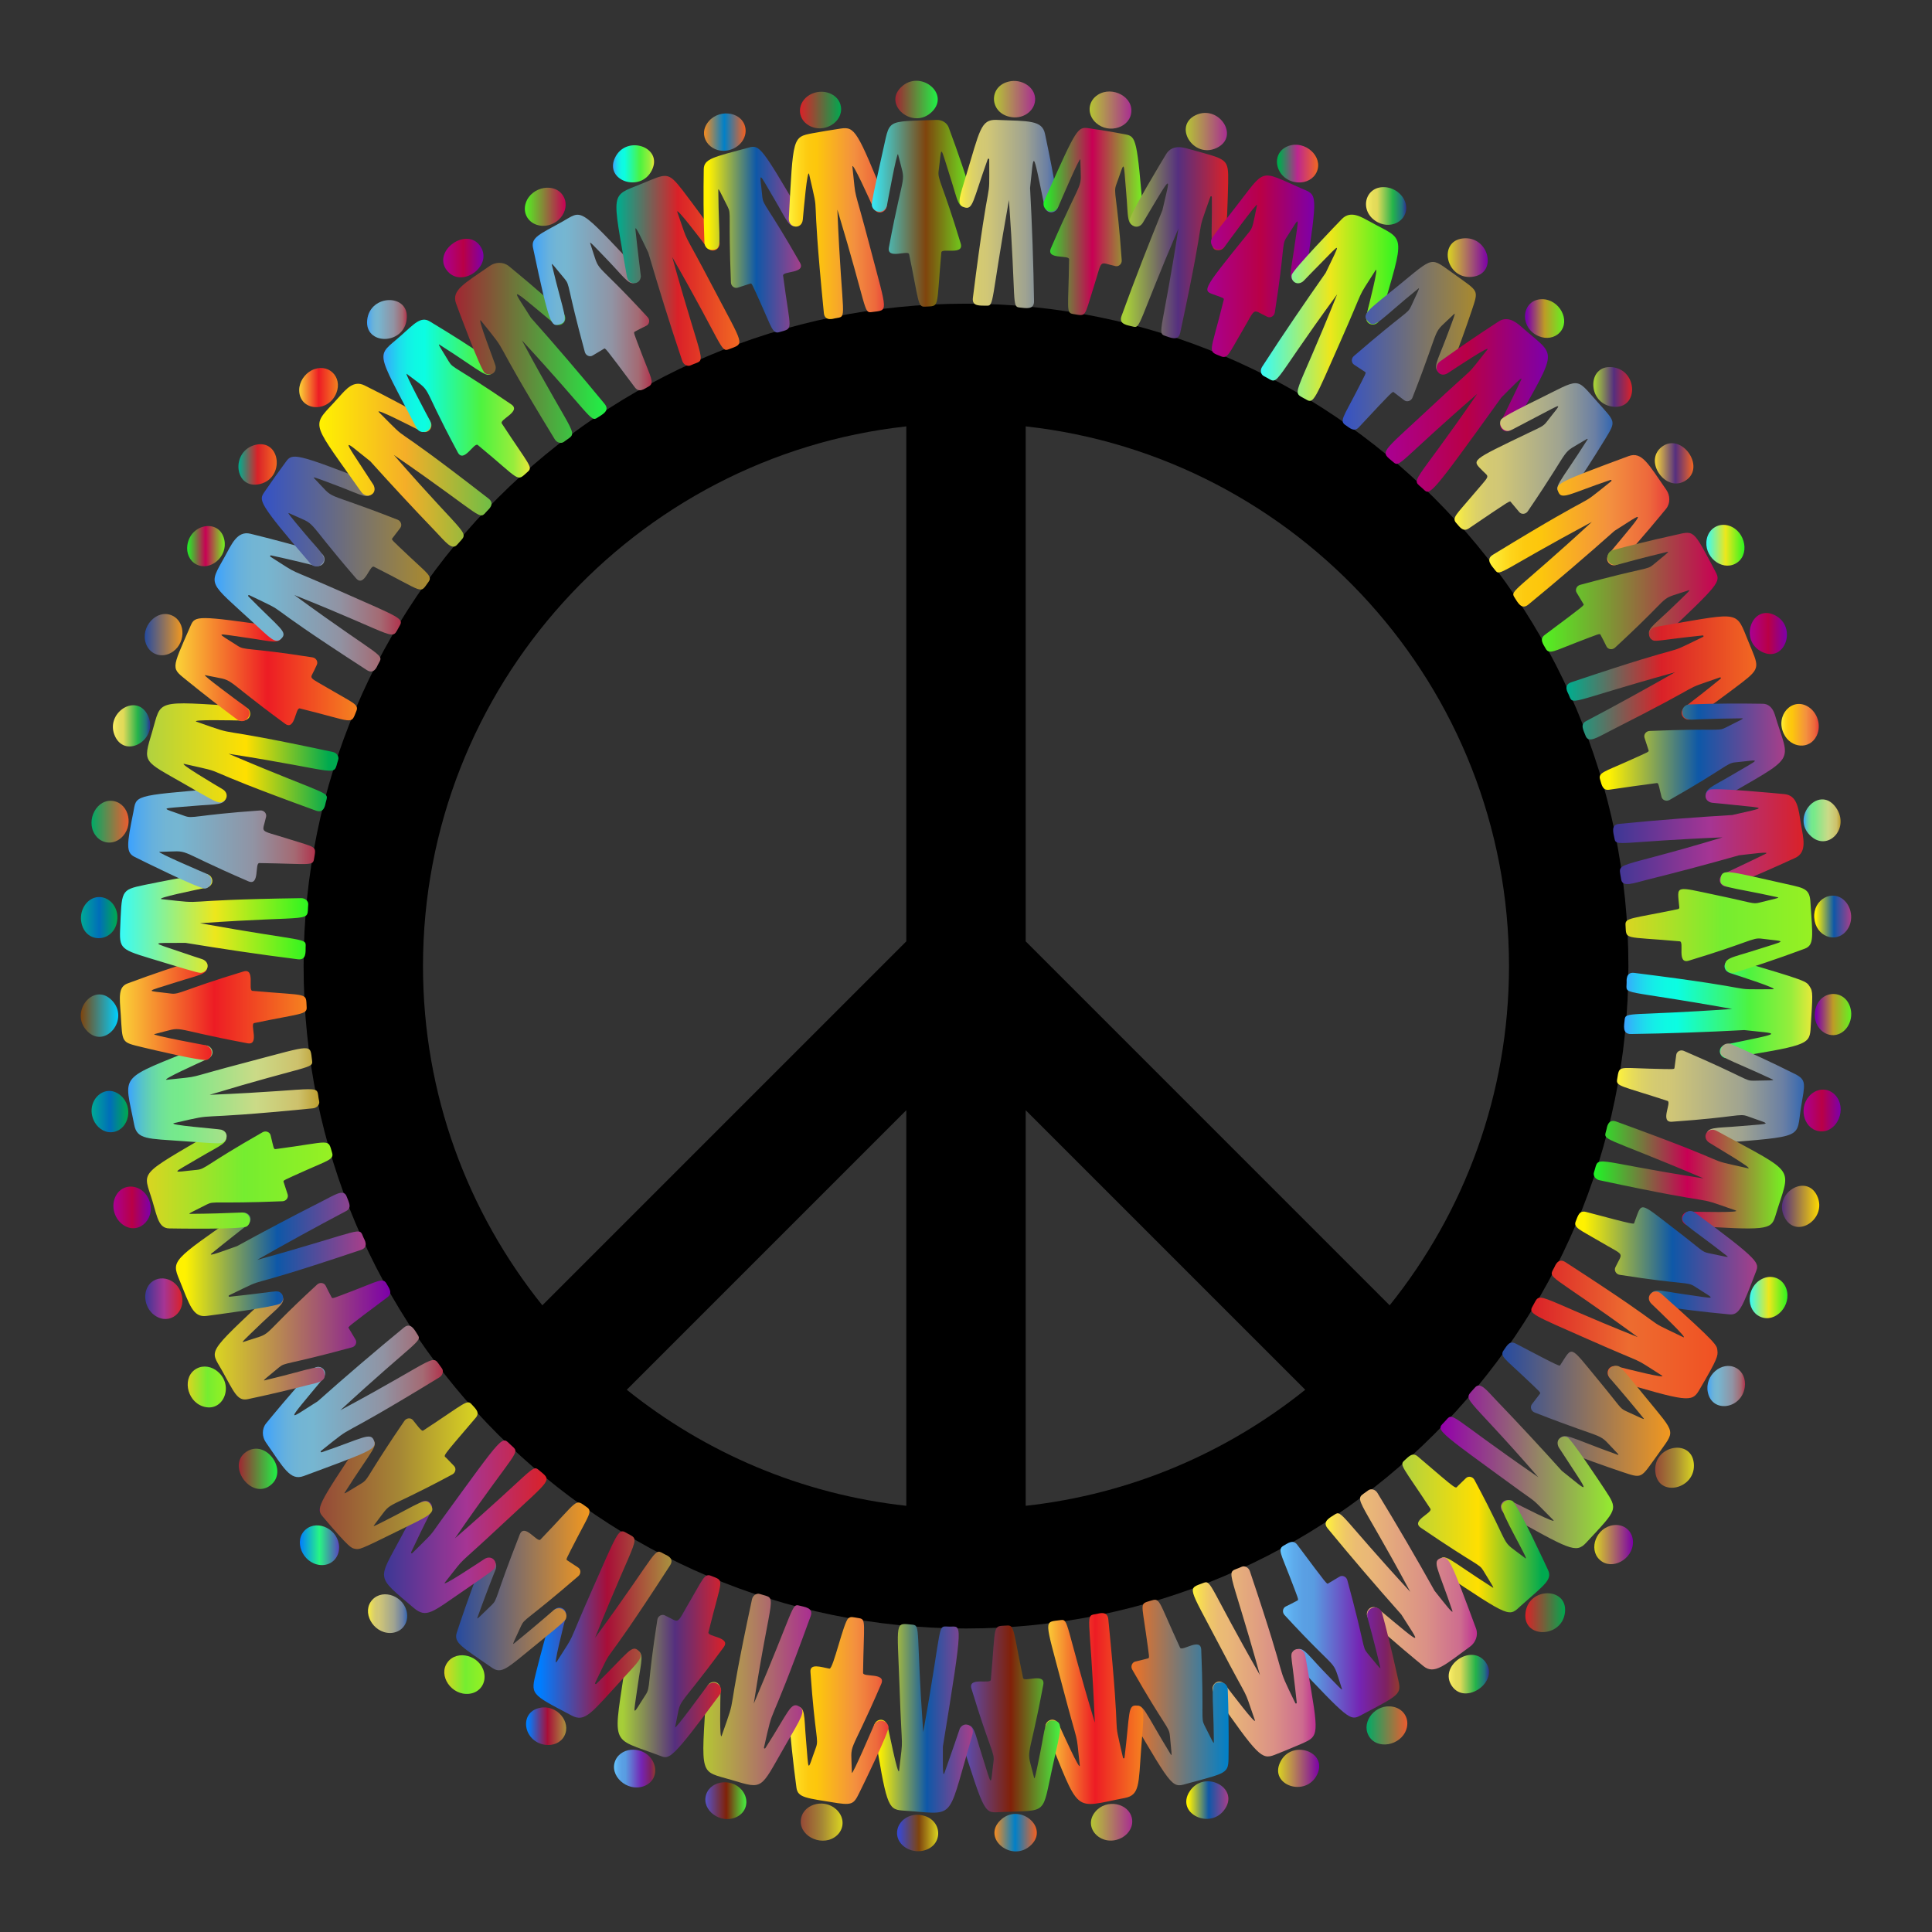 <?xml version="1.0" encoding="utf-8"?>

<!DOCTYPE svg PUBLIC "-//W3C//DTD SVG 1.1//EN" "http://www.w3.org/Graphics/SVG/1.1/DTD/svg11.dtd">
<svg version="1.1" id="Layer_1" xmlns="http://www.w3.org/2000/svg" xmlns:xlink="http://www.w3.org/1999/xlink" x="0px" y="0px"
	 viewBox="0 0 1745.813 1745.974" style="enable-background:new 0 0 1745.813 1745.974;" xml:space="preserve">
<rect x="0" y="0" width="1745.813" height="1745.974" fill="#333333" stroke="none"/>
<style type="text/css">
	.st0{fill:url(#SVGID_1_);}
	.st1{fill:url(#SVGID_2_);}
	.st2{fill:url(#SVGID_3_);}
	.st3{fill:url(#SVGID_4_);}
	.st4{fill:url(#SVGID_5_);}
	.st5{fill:url(#SVGID_6_);}
	.st6{fill:url(#SVGID_7_);}
	.st7{fill:url(#SVGID_8_);}
	.st8{fill:url(#SVGID_9_);}
	.st9{fill:url(#SVGID_10_);}
	.st10{fill:url(#SVGID_11_);}
	.st11{fill:url(#SVGID_12_);}
	.st12{fill:url(#SVGID_13_);}
	.st13{fill:url(#SVGID_14_);}
	.st14{fill:url(#SVGID_15_);}
	.st15{fill:url(#SVGID_16_);}
	.st16{fill:url(#SVGID_17_);}
	.st17{fill:url(#SVGID_18_);}
	.st18{fill:url(#SVGID_19_);}
	.st19{fill:url(#SVGID_20_);}
	.st20{fill:url(#SVGID_21_);}
	.st21{fill:url(#SVGID_22_);}
	.st22{fill:url(#SVGID_23_);}
	.st23{fill:url(#SVGID_24_);}
	.st24{fill:url(#SVGID_25_);}
	.st25{fill:url(#SVGID_26_);}
	.st26{fill:url(#SVGID_27_);}
	.st27{fill:url(#SVGID_28_);}
	.st28{fill:url(#SVGID_29_);}
	.st29{fill:url(#SVGID_30_);}
	.st30{fill:url(#SVGID_31_);}
	.st31{fill:url(#SVGID_32_);}
	.st32{fill:url(#SVGID_33_);}
	.st33{fill:url(#SVGID_34_);}
	.st34{fill:url(#SVGID_35_);}
	.st35{fill:url(#SVGID_36_);}
	.st36{fill:url(#SVGID_37_);}
	.st37{fill:url(#SVGID_38_);}
	.st38{fill:url(#SVGID_39_);}
	.st39{fill:url(#SVGID_40_);}
	.st40{fill:url(#SVGID_41_);}
	.st41{fill:url(#SVGID_42_);}
	.st42{fill:url(#SVGID_43_);}
	.st43{fill:url(#SVGID_44_);}
	.st44{fill:url(#SVGID_45_);}
	.st45{fill:url(#SVGID_46_);}
	.st46{fill:url(#SVGID_47_);}
	.st47{fill:url(#SVGID_48_);}
	.st48{fill:url(#SVGID_49_);}
	.st49{fill:url(#SVGID_50_);}
	.st50{fill:url(#SVGID_51_);}
	.st51{fill:url(#SVGID_52_);}
	.st52{fill:url(#SVGID_53_);}
	.st53{fill:url(#SVGID_54_);}
	.st54{fill:url(#SVGID_55_);}
	.st55{fill:url(#SVGID_56_);}
	.st56{fill:url(#SVGID_57_);}
	.st57{fill:url(#SVGID_58_);}
	.st58{fill:url(#SVGID_59_);}
	.st59{fill:url(#SVGID_60_);}
	.st60{fill:url(#SVGID_61_);}
	.st61{fill:url(#SVGID_62_);}
	.st62{fill:url(#SVGID_63_);}
	.st63{fill:url(#SVGID_64_);}
	.st64{fill:url(#SVGID_65_);}
	.st65{fill:url(#SVGID_66_);}
	.st66{fill:url(#SVGID_67_);}
	.st67{fill:url(#SVGID_68_);}
	.st68{fill:url(#SVGID_69_);}
	.st69{fill:url(#SVGID_70_);}
	.st70{fill:url(#SVGID_71_);}
	.st71{fill:url(#SVGID_72_);}
	.st72{fill:url(#SVGID_73_);}
	.st73{fill:url(#SVGID_74_);}
	.st74{fill:url(#SVGID_75_);}
	.st75{fill:url(#SVGID_76_);}
	.st76{fill:url(#SVGID_77_);}
	.st77{fill:url(#SVGID_78_);}
	.st78{fill:url(#SVGID_79_);}
	.st79{fill:url(#SVGID_80_);}
	.st80{fill:url(#SVGID_81_);}
	.st81{fill:url(#SVGID_82_);}
	.st82{fill:url(#SVGID_83_);}
	.st83{fill:url(#SVGID_84_);}
	.st84{fill:url(#SVGID_85_);}
	.st85{fill:url(#SVGID_86_);}
	.st86{fill:url(#SVGID_87_);}
	.st87{fill:url(#SVGID_88_);}
	.st88{fill:url(#SVGID_89_);}
	.st89{fill:url(#SVGID_90_);}
	.st90{fill:url(#SVGID_91_);}
	.st91{fill:url(#SVGID_92_);}
	.st92{fill:url(#SVGID_93_);}
	.st93{fill:url(#SVGID_94_);}
	.st94{fill:url(#SVGID_95_);}
	.st95{fill:url(#SVGID_96_);}
	.st96{fill:url(#SVGID_97_);}
	.st97{fill:url(#SVGID_98_);}
	.st98{fill:url(#SVGID_99_);}
	.st99{fill:url(#SVGID_100_);}
	.st100{fill:url(#SVGID_101_);}
	.st101{fill:url(#SVGID_102_);}
	.st102{fill:url(#SVGID_103_);}
	.st103{fill:url(#SVGID_104_);}
	.st104{fill:url(#SVGID_105_);}
	.st105{fill:url(#SVGID_106_);}
	.st106{fill:url(#SVGID_107_);}
	.st107{fill:url(#SVGID_108_);}
	.st108{fill:url(#SVGID_109_);}
	.st109{fill:url(#SVGID_110_);}
	.st110{fill:url(#SVGID_111_);}
	.st111{fill:url(#SVGID_112_);}
</style>
<g id="Fills">
	<g>
		<path d="M872.906,274.418c-330.052,0-598.569,268.517-598.569,598.569s268.517,598.569,598.569,598.569
			s598.569-268.517,598.569-598.569S1202.958,274.418,872.906,274.418z M1363.579,872.987c0,115.884-40.408,222.494-107.839,306.538
			L926.855,850.641V385.294C1172.12,412.243,1363.579,620.662,1363.579,872.987z M818.958,1360.68
			c-94.92-10.43-181.768-48.038-252.59-104.859l252.59-252.592V1360.68z M926.855,1003.229l252.59,252.592
			c-70.821,56.821-157.67,94.43-252.59,104.859V1003.229z M818.958,385.294v465.348l-328.886,328.884
			c-67.431-84.044-107.839-190.654-107.839-306.538C382.234,620.662,573.693,412.243,818.958,385.294z"/>
		<g>
			<linearGradient id="SVGID_1_" gradientUnits="userSpaceOnUse" x1="1467.552" y1="911.564" x2="1637.601" y2="911.564">
				<stop  offset="0" style="stop-color:#3BA2FF"/>
				<stop  offset="0.049" style="stop-color:#2BC0F5"/>
				<stop  offset="0.105" style="stop-color:#1EDBED"/>
				<stop  offset="0.161" style="stop-color:#14EEE7"/>
				<stop  offset="0.219" style="stop-color:#0EF9E3"/>
				<stop  offset="0.281" style="stop-color:#0CFDE2"/>
				<stop  offset="0.668" style="stop-color:#4EF33F"/>
				<stop  offset="0.888" style="stop-color:#97ED3C"/>
				<stop  offset="1" style="stop-color:#E8E93A"/>
			</linearGradient>
			<path class="st0" d="M1559.888,943.756c54.22-11.188,48.306-9.331,16.31-12.945c-32.34,1.78-70.044,3.096-102.432,3.566
				c-8.098,0.108-6.128-7.85-5.673-12.945c0.766-7.547,4.582-3.117,97.154-9.707c-103.592-18.632-95.359-11.738-95.382-23.917
				c0.018-1.633-0.893-9.649,6.897-8.676c127.164,15.984,77.492,14.883,125.222,14.772c6.733-0.015-30.047-11.839-38.593-14.607
				c-9.034-2.951-4.825-14.682,3.971-12.115c65.925,19.227,64.828,19.56,67.888,24.203c3.188,4.832,2.825,6.929,0.749,39.605
				c-1.078,13.164-6.44,14.199-73.616,25.193C1553.331,957.678,1550.501,945.667,1559.888,943.756z"/>
			<linearGradient id="SVGID_2_" gradientUnits="userSpaceOnUse" x1="1639.873" y1="916.791" x2="1672.833" y2="916.791">
				<stop  offset="0.05" style="stop-color:#7C00AB"/>
				<stop  offset="0.5" style="stop-color:#BD9C26"/>
				<stop  offset="1" style="stop-color:#63F222"/>
			</linearGradient>
			<path class="st1" d="M1655.108,935.342c-9.779-0.814-17.464-11.289-14.645-23.16c4.288-19.006,29.422-18.832,32.209,1.62
				C1674.083,925.052,1666.03,936.247,1655.108,935.342z"/>
			<linearGradient id="SVGID_3_" gradientUnits="userSpaceOnUse" x1="1461.149" y1="988.152" x2="1630.165" y2="988.152">
				<stop  offset="0" style="stop-color:#FFF33B"/>
				<stop  offset="0.065" style="stop-color:#EBE054"/>
				<stop  offset="0.133" style="stop-color:#DDD267"/>
				<stop  offset="0.204" style="stop-color:#D4CA72"/>
				<stop  offset="0.28" style="stop-color:#D1C776"/>
				<stop  offset="0.67" style="stop-color:#9FA391"/>
				<stop  offset="0.89" style="stop-color:#6A7FA4"/>
				<stop  offset="1" style="stop-color:#3367B1"/>
			</linearGradient>
			<path class="st2" d="M1542.1,1026.888c-0.547-9.027,8.054-7.286,29.641-9.213c31.324-2.754,29.46-0.878,7.399-8.996
				c-7.736-2.813-8.637,0.742-68.336,4.95c-11.143,0.781-0.034-17.517-3.985-18.81c-41.653-13.67-46.599-13.032-45.548-19.353
				c2.089-12.63,0.296-10.56,28.788-9.8c23.191,0.562,22.847,0.802,23.067-0.778c1.578-11.259,1.264-8.902,1.58-11.68
				c0.349-3.071,3.795-4.901,6.83-3.611c57.791,24.948,55.233,27.097,62.992,26.966c13.866-0.284,19.342-0.132,17.469-1.017
				c-43.647-20.573-50.215-19.406-46.579-28.28c1.638-4.03,5.687-5.136,9.093-3.654c20.294,8.961,33.746,15.099,57.411,26.836
				c10.925,5.49,8.951,9.358,5.597,29.828c-4.807,28.667,5.567,26.157-78.07,33.018
				C1546.054,1033.562,1542.377,1031.578,1542.1,1026.888z"/>
			<linearGradient id="SVGID_4_" gradientUnits="userSpaceOnUse" x1="1629.733" y1="1003.486" x2="1663.29" y2="1003.486">
				<stop  offset="0" style="stop-color:#A90093"/>
				<stop  offset="0.5" style="stop-color:#B90046"/>
				<stop  offset="1" style="stop-color:#7D00AA"/>
			</linearGradient>
			<path class="st3" d="M1643.116,1022.08c-13.911-2.686-18.61-23.136-6.189-33.591c7.491-6.259,17.971-4.865,23.349,3.503
				C1668.702,1004.998,1658.334,1025.019,1643.116,1022.08z"/>
			<linearGradient id="SVGID_5_" gradientUnits="userSpaceOnUse" x1="1440.131" y1="1061.483" x2="1613.177" y2="1061.483">
				<stop  offset="0" style="stop-color:#1FF626"/>
				<stop  offset="0.489" style="stop-color:#C80054"/>
				<stop  offset="0.994" style="stop-color:#75F222"/>
			</linearGradient>
			<path class="st4" d="M1527.05,1094.857c8.309,0.158,47.599,1.144,41.193-1.105c-44.309-15.561-3.437-1.648-123.032-27.289
				c-3.534-0.762-5.821-4.084-4.859-7.051c5.33-16.392-5.838-10.831,99.084,5.428c-96.099-40.938-90.402-32.794-87.698-44.52
				c0.348-1.432,1.24-9.577,8.67-6.885c120.422,43.733,71.871,31.613,118.821,42.205c7.676,1.735-34.256-22.433-35.743-23.829
				c-6.092-5.721,0.641-13.799,7.816-9.905c74.616,40.838,66.613,31.05,52.792,77.502c-3.802,12.083-8.458,12.497-77.382,8.121
				C1517.575,1106.963,1517.446,1094.621,1527.05,1094.857z"/>
			<linearGradient id="SVGID_6_" gradientUnits="userSpaceOnUse" x1="1610.233" y1="1090.098" x2="1643.949" y2="1090.098">
				<stop  offset="0" style="stop-color:#552F7F"/>
				<stop  offset="1" style="stop-color:#FFDB00"/>
			</linearGradient>
			<path class="st5" d="M1612.226,1099.29c-9.91-21.237,19.845-39.183,29.643-18.96
				C1651.995,1101.401,1622.404,1120.887,1612.226,1099.29z"/>
			<linearGradient id="SVGID_7_" gradientUnits="userSpaceOnUse" x1="1423.398" y1="1139.372" x2="1587.819" y2="1139.372">
				<stop  offset="0.05" style="stop-color:#FFF200"/>
				<stop  offset="0.534" style="stop-color:#0E58A8"/>
				<stop  offset="1" style="stop-color:#A93E89"/>
			</linearGradient>
			<path class="st6" d="M1491.098,1171.888c1.612-8.91,9.353-5.312,30.936-2.344c31.117,4.314,29.014,5.809,9.25-7.098
				c-6.895-4.465-8.238-1.176-67.701-10.487c-3.25-0.51-5.221-3.895-3.914-6.694c6.842-14.634,9.593-9.488-14.31-23.611
				c-17.871-10.581-23.77-12.225-21.495-17.983c1.906-4.673,3.034-10.189,9.345-8.526c45.385,12.037,43.062,11.119,43.549,9.838
				c7.195-18.923,3.232-20.035,35.836,5.094c25.722,19.723,25.054,20.984,31.141,22.275c13.579,2.828,18.876,4.199,17.249,2.918
				c-38.046-29.911-44.572-30.184-39.071-37.99c2.532-3.605,6.734-3.703,9.683-1.526c59.535,43.955,58.156,45.405,55.032,53.607
				c-12.527,32.89-15.14,39.158-24.029,38.339c-24.228-2.227-44.473-4.841-65.783-7.925
				C1493.298,1179.254,1490.268,1176.311,1491.098,1171.888z"/>
			<linearGradient id="SVGID_8_" gradientUnits="userSpaceOnUse" x1="1581.096" y1="1172.5" x2="1615.206" y2="1172.5">
				<stop  offset="0" style="stop-color:#37FBF7"/>
				<stop  offset="0.506" style="stop-color:#EDE71C"/>
				<stop  offset="1" style="stop-color:#2DF520"/>
			</linearGradient>
			<path class="st7" d="M1590.632,1189.844c-13.239-5.861-12.651-27.047,1.504-34.13c8.648-4.406,18.578-0.777,21.972,8.644
				C1619.427,1179.463,1604.426,1195.951,1590.632,1189.844z"/>
			<linearGradient id="SVGID_9_" gradientUnits="userSpaceOnUse" x1="1383.721" y1="1201.365" x2="1552.041" y2="1201.365">
				<stop  offset="0" style="stop-color:#DA2128"/>
				<stop  offset="0.522" style="stop-color:#ED6C30"/>
				<stop  offset="1" style="stop-color:#F05123"/>
			</linearGradient>
			<path class="st8" d="M1461.186,1234.752c7.551,1.894,46.227,11.817,40.415,8.146c-29.791-18.815-8.081-6.763-67.174-32.947
				c-48.645-21.478-53.353-22.883-49.768-29.102c8.751-14.819-3.219-11.87,95.324,27.422
				c-82.175-60.152-81.385-51.831-75.463-63.016c0.739-1.429,3.363-9.052,9.971-4.783c107.82,69.768,62.907,46.886,106.328,67.743
				c6.106,2.933-22.135-23.962-28.385-29.935c-6.818-6.549,1.893-15.238,8.758-9.18c52.429,46.586,50.099,46.719,50.697,51.324
				c0.552,4.663,0.508,6.982-16.616,36.008c-6.489,10.995-11.068,10.239-77.188-9.364
				C1449.302,1244.478,1451.919,1232.392,1461.186,1234.752z"/>
			<linearGradient id="SVGID_10_" gradientUnits="userSpaceOnUse" x1="1542.834" y1="1252.451" x2="1576.848" y2="1252.451">
				<stop  offset="0" style="stop-color:#3BA2FF"/>
				<stop  offset="0.065" style="stop-color:#54AAEB"/>
				<stop  offset="0.133" style="stop-color:#67B1DD"/>
				<stop  offset="0.204" style="stop-color:#72B5D4"/>
				<stop  offset="0.28" style="stop-color:#76B6D1"/>
				<stop  offset="0.67" style="stop-color:#9193A3"/>
				<stop  offset="0.89" style="stop-color:#A46A73"/>
				<stop  offset="1" style="stop-color:#B1334D"/>
			</linearGradient>
			<path class="st9" d="M1543.263,1258.159c-3.257-15.232,12.707-28.757,25.381-22.139c6.148,3.21,8.997,10.174,8.013,17.302
				C1573.869,1273.357,1547.186,1277.277,1543.263,1258.159z"/>
			<linearGradient id="SVGID_11_" gradientUnits="userSpaceOnUse" x1="1357.577" y1="1273.404" x2="1509.269" y2="1273.404">
				<stop  offset="0" style="stop-color:#264BA0"/>
				<stop  offset="1" style="stop-color:#F2981F"/>
			</linearGradient>
			<path class="st10" d="M1408.958,1301.835c3.702-8.72,7.55-3.419,53.005,12.825c0.329,0.119,0.616-0.307,0.376-0.558
				c-21.855-22.643-2.933-9.208-75.716-37.776c-3.057-1.222-4.218-4.956-2.347-7.417l7.168-9.361
				c0.954-1.31,0.937-0.95-15.854-16.857c-14.879-14.122-20.59-17.363-16.95-22.338c2.939-4.018,5.175-9.305,11-6.255
				c41.649,21.883,39.543,20.499,40.31,19.336c11.329-17.215,7.873-18.402,33.752,12.933c20.72,25.005,19.778,26.072,25.432,28.698
				c12.646,5.805,17.44,8.288,16.146,6.685c-9.43-11.658-20.645-25.017-30.481-36.297c-4.563-6.709,2.036-12.547,7.16-11.072
				c2.113,0.61,1.941-0.366,24.632,27.646c28.954,35.551,27.397,29.317,10.904,53.11c-15.36,21.126-12.994,21.145-32.199,14.758
				c-16.754-5.653-34.119-11.89-52.492-19.077C1409.49,1309.53,1407.194,1305.976,1408.958,1301.835z"/>
			<linearGradient id="SVGID_12_" gradientUnits="userSpaceOnUse" x1="1495.684" y1="1326.29" x2="1530.685" y2="1326.29">
				<stop  offset="0" style="stop-color:#A90093"/>
				<stop  offset="0" style="stop-color:#954937"/>
				<stop  offset="0.506" style="stop-color:#A58735"/>
				<stop  offset="1" style="stop-color:#DAD521"/>
			</linearGradient>
			<path class="st11" d="M1495.801,1330.082c-2.381-23.744,32.232-30.671,34.737-8.157
				C1533.229,1345.62,1498.176,1353.98,1495.801,1330.082z"/>
			<linearGradient id="SVGID_13_" gradientUnits="userSpaceOnUse" x1="1301.674" y1="1325.472" x2="1457.649" y2="1325.472">
				<stop  offset="0" style="stop-color:#9300AB"/>
				<stop  offset="1" style="stop-color:#94EC2F"/>
			</linearGradient>
			<path class="st12" d="M1365.848,1356.51c7.577,3.866,42.414,21.734,37.62,16.923c-20.399-20.462-13.459-14.441-29.775-26.17
				c-80.533-58.637-75.759-54.286-68.017-62.86c8.395-9.041-0.198-7.797,84.383,50.459c-69.425-79.923-68.698-67.49-57.282-80.975
				c4.886-5.773,10.776,2.656,19.643,11.835c19.841,20.645,41.082,43.545,58.871,63.368c25.738,20.469,26.367,23.394,1.094-15.348
				c-3.842-5.851-3.93-5.893-4.303-6.855c-2.499-6.469,3.508-10.277,8.245-8.119c3.833,1.757,31.771,44.12,33.658,46.984
				c12.179,18.636,12.052,17.402-16.715,48.322c-9.303,9.994-14.866,6.204-73.198-26.265
				C1352.061,1363.313,1357.453,1352.222,1365.848,1356.51z"/>
			<linearGradient id="SVGID_14_" gradientUnits="userSpaceOnUse" x1="1440.661" y1="1395.738" x2="1475.616" y2="1395.738">
				<stop  offset="0" style="stop-color:#DAD521"/>
				<stop  offset="1" style="stop-color:#7C00A8"/>
			</linearGradient>
			<path class="st13" d="M1445.488,1409.417c-10.357-9.717-3.061-29.243,12.516-31.244c9.544-1.273,17.531,5.422,17.612,15.22
				C1475.669,1409.081,1456.375,1419.633,1445.488,1409.417z"/>
			<linearGradient id="SVGID_15_" gradientUnits="userSpaceOnUse" x1="1267.19" y1="1385.676" x2="1399.924" y2="1385.676">
				<stop  offset="0" style="stop-color:#B0D240"/>
				<stop  offset="0.517" style="stop-color:#FFDF00"/>
				<stop  offset="0.95" style="stop-color:#00AA4F"/>
			</linearGradient>
			<path class="st14" d="M1300.072,1410.379c5.52-7.771,8.061-1.676,48.824,24.205c1.757,1.125-1.34-3.483-8.489-15.294
				c-4.051-6.636-4.756-3.496-56.505-38.771c-9.447-6.515,11.12-13.405,8.639-17.187c-24.779-37.85-28.306-39.334-23.523-43.578
				c3.958-3.507,7.297-7.774,12.135-3.647c37.732,32.224,33.596,29.075,36.36,26.505c1.916-1.768,1.656-1.542,7.155-6.915
				c2.212-2.16,6.063-1.422,7.621,1.474c37.23,69.282,20.219,51.081,46.133,70.946c4.327,3.295-23.321-42.259-21.587-47.739
				c1.062-3.289,5.74-6.323,9.845-4.063c4.361,2.406,30.301,58.32,32.169,62.392c4.022,8.728-3.104,13.296-24.121,31.937
				c-11.438,10.314-8.149,12.698-72.875-30.629C1298.852,1417.982,1297.49,1413.998,1300.072,1410.379z"/>
			<linearGradient id="SVGID_16_" gradientUnits="userSpaceOnUse" x1="1378.339" y1="1457.268" x2="1414.29" y2="1457.268">
				<stop  offset="0" style="stop-color:#DA2128"/>
				<stop  offset="1" style="stop-color:#00A84F"/>
			</linearGradient>
			<path class="st15" d="M1378.532,1457.173c2.834-23.299,38.079-23.146,35.636-0.301
				C1411.632,1480.606,1375.386,1480.891,1378.532,1457.173z"/>
			<linearGradient id="SVGID_17_" gradientUnits="userSpaceOnUse" x1="1197.861" y1="1427.168" x2="1334.593" y2="1427.168">
				<stop  offset="0" style="stop-color:#FFF33B"/>
				<stop  offset="0.066" style="stop-color:#F6D955"/>
				<stop  offset="0.135" style="stop-color:#EFC768"/>
				<stop  offset="0.205" style="stop-color:#EBBC73"/>
				<stop  offset="0.28" style="stop-color:#EAB877"/>
				<stop  offset="0.67" style="stop-color:#DA9087"/>
				<stop  offset="0.89" style="stop-color:#CD6C8F"/>
				<stop  offset="1" style="stop-color:#BE2F92"/>
			</linearGradient>
			<path class="st16" d="M1245.943,1454.175c42.52,35.419,37.435,32.001,20.305,4.709c-21.561-24.192-46.095-52.866-66.65-77.904
				c-5.131-6.266,2.32-9.663,6.598-12.473c6.268-4.236,5.386,1.755,68.156,69.927c-50.243-93.716-51.661-81.202-37.986-91.705
				c2.481-1.901,6.374-0.854,8.263,2.23c16.904,27.645,35.93,60.232,51.699,88.535c7.489,9.342,17.697,22.846,15.997,17.859
				c-13.012-38.476-18.603-44.668-10.242-47.436c6.911-2.298,8.416,0.793,31.737,63.723c2.176,5.931-0.436,12.713-5.433,16.291
				c-23.083,16.829-32.266,25.711-42.197,17.579c-6.23-5.135-24.84-20.296-48.404-41.629
				C1230.985,1457.741,1238.59,1448.043,1245.943,1454.175z"/>
			<linearGradient id="SVGID_18_" gradientUnits="userSpaceOnUse" x1="1309.08" y1="1512.804" x2="1345.487" y2="1512.804">
				<stop  offset="0" style="stop-color:#FFF166"/>
				<stop  offset="0.078" style="stop-color:#F0E660"/>
				<stop  offset="0.176" style="stop-color:#E5DD5B"/>
				<stop  offset="0.28" style="stop-color:#E1DA59"/>
				<stop  offset="0.67" style="stop-color:#24B34B"/>
				<stop  offset="0.89" style="stop-color:#21777E"/>
				<stop  offset="1" style="stop-color:#2E3192"/>
			</linearGradient>
			<path class="st17" d="M1311.893,1523.411c-11.99-17.901,17.427-38.823,30.401-21.619
				C1355.527,1519.34,1324.13,1541.683,1311.893,1523.411z"/>
			<linearGradient id="SVGID_19_" gradientUnits="userSpaceOnUse" x1="1157.128" y1="1472.688" x2="1264.519" y2="1472.688">
				<stop  offset="0" style="stop-color:#66C7FF"/>
				<stop  offset="0.03" style="stop-color:#63BEF9"/>
				<stop  offset="0.11" style="stop-color:#5EABEC"/>
				<stop  offset="0.192" style="stop-color:#5AA0E4"/>
				<stop  offset="0.28" style="stop-color:#599CE1"/>
				<stop  offset="0.67" style="stop-color:#7524B3"/>
				<stop  offset="0.89" style="stop-color:#7E2161"/>
				<stop  offset="1" style="stop-color:#923B2E"/>
			</linearGradient>
			<path class="st18" d="M1169.854,1492.089c6.639-5.902,10.212,1.225,25.672,17.419c15.14,15.787,17.735,18.541,17.12,16.667
				c-10.358-31.215,0.877-9.406-51.929-66.819c-2.227-2.423-1.661-6.297,1.105-7.671c6.346-3.149,4.077-1.986,10.491-5.365
				c1.439-0.76,1.121-0.808-6.991-22.022c-7.368-19.323-10.998-24.377-5.63-27.464c4.415-2.471,8.733-6.075,12.637-0.845
				c27.913,37.353,26.602,35.598,27.953,34.799c9.383-5.545,7.421-4.364,10.115-6.049c2.62-1.638,6.201-0.081,7.083,3.095
				c16.522,60.81,13.238,60.086,18.172,66.069c8.864,10.667,12.157,15.044,11.683,13.028c-5.29-22.349-9.626-37.964-11.81-45.925
				c-1.426-9.435,11.187-11.592,13.411-3.306c3.285,12.033,8.61,33.324,13.212,54.27c4.214,19.509,7.437,16.963-33.153,38.392
				c-8.954,4.718-11.155,2.893-59.576-48.545C1166.965,1499.194,1166.474,1495.01,1169.854,1492.089z"/>
			<linearGradient id="SVGID_20_" gradientUnits="userSpaceOnUse" x1="1234.83" y1="1559.134" x2="1271.711" y2="1559.134">
				<stop  offset="0" style="stop-color:#00AB66"/>
				<stop  offset="1" style="stop-color:#EC5C2F"/>
			</linearGradient>
			<path class="st19" d="M1236.576,1568.087c-6.626-12.66,6.644-28.997,22.407-25.775c9.563,1.958,15.005,11.021,11.813,20.443
				C1265.75,1577.662,1243.66,1581.623,1236.576,1568.087z"/>
			<linearGradient id="SVGID_21_" gradientUnits="userSpaceOnUse" x1="1077.864" y1="1501.296" x2="1188.851" y2="1501.296">
				<stop  offset="0" style="stop-color:#FFF33B"/>
				<stop  offset="0.066" style="stop-color:#F6D955"/>
				<stop  offset="0.135" style="stop-color:#EFC768"/>
				<stop  offset="0.205" style="stop-color:#EBBC73"/>
				<stop  offset="0.28" style="stop-color:#EAB877"/>
				<stop  offset="0.67" style="stop-color:#DA9087"/>
				<stop  offset="0.89" style="stop-color:#CD6C8F"/>
				<stop  offset="1" style="stop-color:#BE2F92"/>
			</linearGradient>
			<path class="st20" d="M1107.313,1522.666c4.806,6.286,28.807,38.007,26.551,31.533c-11.618-33.329-2.107-10.301-32.053-67.615
				c-28.582-54.537-29.29-50.541-14.13-56.308c7.04-2.689,5.02,3.261,50.826,83.368c-29.047-104.779-31.902-90.63-16.597-97.806
				c2.827-1.323,6.377,0.548,7.534,3.978c38.306,113.81,20.868,77.528,41.06,119.204c0.315,0.65,1.351,0.348,1.277-0.369
				c-4.437-42.592-6.404-43.042-3.37-46.581c2.073-2.381,6.556-3.017,9.375,0.369c1.707,2.056,1.606,3.209,3.408,13.556
				c10.688,62.494,11.329,62.553-5.431,69.881c-8.419,3.676-22.553,9.358-23.971,9.883c-11.855,4.519-14.957,1.277-54.582-55.411
				C1091.974,1522.881,1101.507,1515.009,1107.313,1522.666z"/>
			<linearGradient id="SVGID_22_" gradientUnits="userSpaceOnUse" x1="1154.93" y1="1597.933" x2="1192.07" y2="1597.933">
				<stop  offset="0" style="stop-color:#DAD521"/>
				<stop  offset="1" style="stop-color:#7C00A8"/>
			</linearGradient>
			<path class="st21" d="M1156.968,1592.077c10.212-20.66,43.117-9.286,33.292,11.337
				C1180.131,1624.655,1146.359,1613.157,1156.968,1592.077z"/>
			<linearGradient id="SVGID_23_" gradientUnits="userSpaceOnUse" x1="1021.067" y1="1529.404" x2="1110.257" y2="1529.404">
				<stop  offset="0" style="stop-color:#F37121"/>
				<stop  offset="1" style="stop-color:#0080C8"/>
			</linearGradient>
			<path class="st22" d="M1024.678,1542.584c8.611-4.502,8.6,2.71,33.441,43.067c1.099,1.784,0.3-3.793-1.002-17.504
				c-0.804-8.15-4.213-7.193-34.002-59.471c-1.626-2.857-0.21-6.515,2.79-7.248c6.935-1.69,8.693-2.089,11.427-2.858
				c1.563-0.424,1.289-0.423-1.888-23.048c-3.752-26.903-5.358-26.183,3.545-28.849c9.805-2.926,6.425-3.086,27.345,42.212
				c1.755,3.813,18.597-9.583,19.135,1.781c2.538,62.461-0.559,61.471,2.945,68.467c6.265,12.398,8.481,17.359,8.468,15.293
				c-0.349-48.332-4.181-53.649,5.338-54.252c4.453-0.284,7.099,3.016,7.225,6.605c0.647,17.246,0.957,38.891,0.746,55.85
				c-0.3,20.09,2.279,18.32-35.805,28.643c-15.286,4.133-12.947,7.964-52.31-59.29
				C1020.296,1548.917,1020.697,1544.707,1024.678,1542.584z"/>
			<linearGradient id="SVGID_24_" gradientUnits="userSpaceOnUse" x1="1071.94" y1="1626.609" x2="1110.001" y2="1626.609">
				<stop  offset="0.05" style="stop-color:#FFF200"/>
				<stop  offset="0.534" style="stop-color:#0E58A8"/>
				<stop  offset="1" style="stop-color:#A93E89"/>
			</linearGradient>
			<path class="st23" d="M1074.967,1618.793c12.969-19.942,44.47-3.877,32.285,15.279
				C1094.489,1654.358,1061.921,1638.871,1074.967,1618.793z"/>
			<linearGradient id="SVGID_25_" gradientUnits="userSpaceOnUse" x1="944.658" y1="1543.876" x2="1033.127" y2="1543.876">
				<stop  offset="0" style="stop-color:#FBD437"/>
				<stop  offset="0.506" style="stop-color:#ED1C24"/>
				<stop  offset="1" style="stop-color:#F58220"/>
			</linearGradient>
			<path class="st24" d="M956.879,1558.392c3.18,6.989,19.567,43.492,18.817,36.678c-3.853-35.024,0.253-10.535-16.1-73.065
				c-15.924-60.583-16.706-55.871-1.16-58.054c7.419-1.034,3.758,2.939,30.867,92.631c-4.213-102.514-9.877-95.99,2.24-98.298
				c1.234-0.22,9.17-3.036,9.955,4.83c12.645,127.642,2.527,78.323,13.301,125.362c0.161,0.704,1.238,0.639,1.327-0.077
				c4.981-40.433,2.686-48.366,11.445-47.115c7.524,0.953,5.988,7.497,3.597,39.279c-2.351,31.8-1.267,41.559-14.78,44.136
				c-47.518,9.082-39.769,16.264-71.072-61.07C941.866,1555.148,952.947,1549.668,956.879,1558.392z"/>
			<linearGradient id="SVGID_26_" gradientUnits="userSpaceOnUse" x1="985.794" y1="1646.63" x2="1023.133" y2="1646.63">
				<stop  offset="0" style="stop-color:#B5C634"/>
				<stop  offset="1" style="stop-color:#A92E91"/>
			</linearGradient>
			<path class="st25" d="M989.727,1637.162c10.039-12.156,30.44-7.844,33.136,6.047c1.338,6.893-2.443,13.455-8.535,17.067
				C996.359,1670.513,977.41,1651.921,989.727,1637.162z"/>
			<linearGradient id="SVGID_27_" gradientUnits="userSpaceOnUse" x1="866.891" y1="1553.254" x2="957.901" y2="1553.254">
				<stop  offset="0" style="stop-color:#5652C7"/>
				<stop  offset="0.511" style="stop-color:#802109"/>
				<stop  offset="1" style="stop-color:#47F141"/>
			</linearGradient>
			<path class="st26" d="M871.856,1559.42c8.585-2.41,8.696,5.613,15.547,26.838c9.616,29.87,7.345,28.726,10.404,5.26
				c1.018-8.038-3.211-10.365-19.949-65.547c-3.322-10.967,17.093-3.792,17.493-8.05c4.714-52.295,1.029-48.163,14.86-49.056
				c6.619-0.422,5.455,5.214,14.261,47.444c0.856,4.084,20.281-5.155,18.271,6.016c-14.415,77.006-15.891,53.426-8.273,84.206
				c0.423,1.686,1.244-1.678,5.584-23.253c4.469-22.086,3.668-29.877,12.417-28.451c8.616,1.402,6.01,8.247-1.088,40.421
				c-10.158,45.319-3.48,40.424-46.344,42.166c-15.788,0.6-14.303,5.011-37.802-69.423
				C866.176,1564.593,867.513,1560.589,871.856,1559.42z"/>
			<linearGradient id="SVGID_28_" gradientUnits="userSpaceOnUse" x1="898.585" y1="1656.042" x2="936.91" y2="1656.042">
				<stop  offset="0" style="stop-color:#F68B1F"/>
				<stop  offset="0.489" style="stop-color:#0080C8"/>
				<stop  offset="0.994" style="stop-color:#F26122"/>
			</linearGradient>
			<path class="st27" d="M903.933,1644.873c16.907-16.512,44.242,6.021,28.014,22.1
				C915.046,1683.852,886.737,1661.556,903.933,1644.873z"/>
			<linearGradient id="SVGID_29_" gradientUnits="userSpaceOnUse" x1="789.673" y1="1552.766" x2="879.087" y2="1552.766">
				<stop  offset="0.05" style="stop-color:#FFF200"/>
				<stop  offset="0.534" style="stop-color:#0E58A8"/>
				<stop  offset="1" style="stop-color:#A93E89"/>
			</linearGradient>
			<path class="st28" d="M801.712,1558.267c0.81,1.825,9.913,49.256,10.787,41.523c3.949-34.957,2.57-10.208,0.388-74.851
				c-2.203-61.427-4.585-58.292,11.655-56.842c7.547,0.766,3.118,4.595,9.708,97.154c18.635-103.61,11.741-95.358,23.917-95.381
				c10.857,0.122,12.802-8.055-6.152,108.369c0.028,11.963-0.416,28.907,1.365,23.974c5.637-15.731,13.981-40.365,13.981-40.365
				c3.398-5.841,10.224-3.735,11.49,1.337c0.644,2.592,0.051,3.589-2.823,13.693c-20.614,70.536-12.43,62.213-61.043,59.126
				c-12.907-1.057-14.083-5.734-25.193-73.616C788.486,1554.475,798.258,1550.435,801.712,1558.267z"/>
			<linearGradient id="SVGID_30_" gradientUnits="userSpaceOnUse" x1="810.582" y1="1656.358" x2="847.782" y2="1656.358">
				<stop  offset="0.05" style="stop-color:#3948CE"/>
				<stop  offset="0.534" style="stop-color:#7F440D"/>
				<stop  offset="1" style="stop-color:#DAD521"/>
			</linearGradient>
			<path class="st29" d="M810.633,1655.113c0.817-9.818,11.329-17.454,23.16-14.646c18.922,4.27,18.905,29.412-1.62,32.21
				C820.917,1674.087,809.729,1666.029,810.633,1655.113z"/>
			<linearGradient id="SVGID_31_" gradientUnits="userSpaceOnUse" x1="712.657" y1="1545.65" x2="802.909" y2="1545.65">
				<stop  offset="0" style="stop-color:#FFF33B"/>
				<stop  offset="0.04" style="stop-color:#FEE72E"/>
				<stop  offset="0.117" style="stop-color:#FED51B"/>
				<stop  offset="0.196" style="stop-color:#FDCA10"/>
				<stop  offset="0.281" style="stop-color:#FDC70C"/>
				<stop  offset="0.668" style="stop-color:#F3903F"/>
				<stop  offset="0.888" style="stop-color:#ED683C"/>
				<stop  offset="1" style="stop-color:#E93E3A"/>
			</linearGradient>
			<path class="st30" d="M719.088,1542.105c9.027-0.547,7.286,8.054,9.213,29.642c2.753,31.327,0.879,29.458,8.996,7.399
				c2.815-7.74-0.744-8.669-4.95-68.336c-0.554-7.9,9.095-4.513,17.19-2.966c3.424,0.656,12.731-42.541,17.187-45.626
				c2.261-1.594,3.516-0.986,9.717,0.04c6.302,1.047,4.119,4.261,3.446,49.388c-0.067,4.313,20.937-0.561,16.491,9.896
				c-31.053,71.935-27.259,48.702-26.612,80.327c0.086,3.602,19.483-41.819,20.049-43.138c4.038-7.008,12.156-3.57,13.078,1.689
				c0.752,4.354-23.483,53.667-24.022,54.764c-6.793,13.698-6.557,16.352-21.674,14.225c-28.597-4.685-36.266-4.722-37.5-14.059
				c-3.248-24.09-5.269-44.589-7.017-65.895C712.413,1546.058,714.396,1542.381,719.088,1542.105z"/>
			<linearGradient id="SVGID_32_" gradientUnits="userSpaceOnUse" x1="723.604" y1="1646.513" x2="761.373" y2="1646.513">
				<stop  offset="0" style="stop-color:#A90093"/>
				<stop  offset="0" style="stop-color:#954937"/>
				<stop  offset="0.506" style="stop-color:#A58735"/>
				<stop  offset="1" style="stop-color:#DAD521"/>
			</linearGradient>
			<path class="st31" d="M723.895,1643.121c2.686-13.906,23.132-18.615,33.591-6.189c6.259,7.492,4.865,17.971-3.503,23.349
				C741.023,1668.677,720.947,1658.386,723.895,1643.121z"/>
			<linearGradient id="SVGID_33_" gradientUnits="userSpaceOnUse" x1="635.572" y1="1526.617" x2="733.102" y2="1526.617">
				<stop  offset="0" style="stop-color:#B5C634"/>
				<stop  offset="1" style="stop-color:#A92E91"/>
			</linearGradient>
			<path class="st32" d="M651.118,1527.055c-0.159,8.322-1.144,47.597,1.106,41.193c15.554-44.289,1.664-3.516,27.289-123.032
				c0.762-3.534,4.084-5.821,7.051-4.859c16.726,5.439,10.785-5.542-5.428,99.084c36.984-86.822,34.057-90.489,41.052-88.584
				c4.693,1.316,13.172,1.775,10.353,9.555c-41.2,113.446-31.972,73.463-42.206,118.821c-0.161,0.711,0.841,1.105,1.233,0.492
				c21.106-32.838,23.021-42.556,30.702-37.6c6.223,4.005,2.238,9.267-13.753,37.047c-21.619,37.641-18.598,37.951-47.221,29.308
				c-29.311-8.721-27.973-1.093-22.851-81.764C639.012,1517.58,651.357,1517.45,651.118,1527.055z"/>
			<linearGradient id="SVGID_34_" gradientUnits="userSpaceOnUse" x1="637.363" y1="1627.154" x2="674.43" y2="1627.154">
				<stop  offset="0" style="stop-color:#5652C7"/>
				<stop  offset="0.511" style="stop-color:#802109"/>
				<stop  offset="1" style="stop-color:#47F141"/>
			</linearGradient>
			<path class="st33" d="M638.053,1621.758c4.302-13.699,25.247-15.351,33.641-2.362c5.257,8.078,2.779,18.201-6.049,22.478
				C651.217,1648.807,633.648,1635.784,638.053,1621.758z"/>
			<linearGradient id="SVGID_35_" gradientUnits="userSpaceOnUse" x1="558.125" y1="1505.612" x2="655.282" y2="1505.612">
				<stop  offset="0.05" style="stop-color:#A6CE39"/>
				<stop  offset="0.534" style="stop-color:#552F7F"/>
				<stop  offset="1" style="stop-color:#DA2128"/>
			</linearGradient>
			<path class="st34" d="M574.087,1491.103c8.909,1.612,5.313,9.347,2.344,30.936c-4.314,31.117-5.809,29.014,7.098,9.25
				c4.465-6.895,1.176-8.238,10.487-67.701c0.51-3.25,3.895-5.221,6.694-3.914c14.634,6.842,9.488,9.593,23.611-14.31
				c10.581-17.871,12.225-23.77,17.983-21.495c13.047,5.32,10.297,0.494-2.149,51.18c-1.02,4.141,20.5,4.157,13.849,13.329
				c-46.387,63.227-37.456,41.318-43.915,72.332c-0.717,3.501,27.873-35.738,29.197-37.552c6.566-7.073,15.966,1.628,10.935,8.443
				c-43.928,59.5-45.398,58.159-53.607,55.033c-46.889-17.859-42.552-5.932-30.414-89.812
				C566.721,1493.306,569.662,1490.272,574.087,1491.103z"/>
			<linearGradient id="SVGID_36_" gradientUnits="userSpaceOnUse" x1="554.826" y1="1598.148" x2="592.064" y2="1598.148">
				<stop  offset="0" style="stop-color:#66C7FF"/>
				<stop  offset="0.03" style="stop-color:#63BEF9"/>
				<stop  offset="0.11" style="stop-color:#5EABEC"/>
				<stop  offset="0.192" style="stop-color:#5AA0E4"/>
				<stop  offset="0.28" style="stop-color:#599CE1"/>
				<stop  offset="0.67" style="stop-color:#7524B3"/>
				<stop  offset="0.89" style="stop-color:#7E2161"/>
				<stop  offset="1" style="stop-color:#923B2E"/>
			</linearGradient>
			<path class="st35" d="M556.131,1590.636c2.815-6.358,9.591-9.856,16.607-9.53c20.396,0.908,26.697,26.588,8.88,33.006
				C566.526,1619.427,550.02,1604.441,556.131,1590.636z"/>
			<linearGradient id="SVGID_37_" gradientUnits="userSpaceOnUse" x1="482.107" y1="1467.978" x2="606.789" y2="1467.978">
				<stop  offset="0.05" style="stop-color:#007DFF"/>
				<stop  offset="0.534" style="stop-color:#A80E38"/>
				<stop  offset="1" style="stop-color:#A9913E"/>
			</linearGradient>
			<path class="st36" d="M511.223,1461.19c-1.994,7.953-11.797,46.196-8.146,40.415c18.815-29.792,6.755-8.062,32.947-67.174
				c21.339-48.329,22.864-53.363,29.102-49.768c14.82,8.752,11.869-3.217-27.422,95.324c60.631-82.829,52.115-81.235,63.016-75.463
				c1.449,0.75,9.052,3.363,4.783,9.971c-69.768,107.82-46.886,62.908-67.743,106.328c-0.313,0.651,0.569,1.273,1.084,0.769
				c29.145-28.553,32.127-36.058,38.329-29.734c5.26,5.359-1.216,10.468-13.771,24.384c-29.393,31.935-34.449,40.498-46.973,33.89
				c-37.434-19.765-37.067-18.576-31.727-40.124c4.336-17.192,9.414-35.757,14.205-51.919
				C501.496,1449.313,513.586,1451.918,511.223,1461.19z"/>
			<linearGradient id="SVGID_38_" gradientUnits="userSpaceOnUse" x1="475.353" y1="1559.846" x2="511.675" y2="1559.846">
				<stop  offset="0.05" style="stop-color:#007DFF"/>
				<stop  offset="0.534" style="stop-color:#A80E38"/>
				<stop  offset="1" style="stop-color:#A9913E"/>
			</linearGradient>
			<path class="st37" d="M487.816,1543.268c15.262-3.264,28.741,12.739,22.139,25.381c-3.205,6.138-10.161,8.999-17.302,8.013
				C472.706,1573.886,468.587,1547.214,487.816,1543.268z"/>
			<linearGradient id="SVGID_39_" gradientUnits="userSpaceOnUse" x1="412.168" y1="1433.52" x2="532.683" y2="1433.52">
				<stop  offset="0" style="stop-color:#264BA0"/>
				<stop  offset="1" style="stop-color:#F2981F"/>
			</linearGradient>
			<path class="st38" d="M448.095,1417.604c-5.56,13.916-11.734,30.244-16.78,44.364c-0.723,1.996,3.185-2.159,13.047-11.678
				c5.508-5.358,2.35-5.221,25.287-63.662c4.244-10.622,15.763,7.634,18.689,4.598c36.248-37.558,30.471-37.215,42.199-29.11
				c5.047,3.492,0.794,8.371-8.622,26.706c-10.659,20.707-10.701,20.258-9.374,21.134l9.847,6.481
				c2.565,1.724,2.751,5.561,0.255,7.749c-47.523,41.041-48.455,37.898-51.733,44.955c-5.805,12.646-8.288,17.44-6.685,16.146
				c11.662-9.432,25.016-20.644,36.297-30.481c6.709-4.563,12.547,2.036,11.072,7.16c-0.61,2.113,0.366,1.941-27.646,24.631
				c-25.882,21.078-30.538,26.313-39.187,20.556c-27.371-18.973-35.027-22.658-31.959-31.995
				c3.151-9.474,10.579-32.242,22.354-62.347C438.229,1404.903,450.523,1408.279,448.095,1417.604z"/>
			<linearGradient id="SVGID_40_" gradientUnits="userSpaceOnUse" x1="401.461" y1="1513.204" x2="437.88" y2="1513.204">
				<stop  offset="0" style="stop-color:#DAD521"/>
				<stop  offset="0.522" style="stop-color:#75ED30"/>
				<stop  offset="1" style="stop-color:#97F023"/>
			</linearGradient>
			<path class="st39" d="M404.428,1502.05c8.732-11.694,29.26-6.244,32.951,9.004c2.322,9.69-3.638,18.411-13.328,19.489
				C407.887,1532.379,395.56,1513.927,404.428,1502.05z"/>
			<linearGradient id="SVGID_41_" gradientUnits="userSpaceOnUse" x1="347.03" y1="1379.618" x2="493.884" y2="1379.618">
				<stop  offset="0" style="stop-color:#00A995"/>
				<stop  offset="0" style="stop-color:#3C3795"/>
				<stop  offset="0.506" style="stop-color:#A53594"/>
				<stop  offset="1" style="stop-color:#DA2128"/>
			</linearGradient>
			<path class="st40" d="M389.465,1365.853c-6.876,13.475-12.531,25.198-18.006,36.85c-0.305,0.654,0.571,1.279,1.083,0.77
				c20.471-20.408,14.446-13.467,26.17-29.775c58.647-80.548,54.289-75.755,62.86-68.017c9.197,8.54,7.199,0.669-50.459,84.383
				c70.338-61.099,69.776-66.754,75.499-61.918c12.399,10.496,13.148,6.407-31.931,48.504
				c-47.554,44.533-30.568,25.56-52.573,53.229c-4.265,5.362,28.743-16.58,35.478-21.004c6.348-4.177,12.232,1.73,9.622,7.457
				c-0.856,1.868,0.455,1.504-28.713,21.4c-27.729,18.938-33.09,25.015-44.727,15.162c-34.976-29.792-32.399-24.218-10.862-64.827
				c5.841-10.935,6.37-12.017,15.261-27.99C382.659,1352.072,393.758,1357.451,389.465,1365.853z"/>
			<linearGradient id="SVGID_42_" gradientUnits="userSpaceOnUse" x1="332.517" y1="1458.138" x2="367.957" y2="1458.138">
				<stop  offset="0" style="stop-color:#FFF33B"/>
				<stop  offset="0.065" style="stop-color:#EBE054"/>
				<stop  offset="0.133" style="stop-color:#DDD267"/>
				<stop  offset="0.204" style="stop-color:#D4CA72"/>
				<stop  offset="0.28" style="stop-color:#D1C776"/>
				<stop  offset="0.67" style="stop-color:#9FA391"/>
				<stop  offset="0.89" style="stop-color:#6A7FA4"/>
				<stop  offset="1" style="stop-color:#3367B1"/>
			</linearGradient>
			<path class="st41" d="M336.559,1445.492c9.768-10.411,29.252-2.993,31.244,12.516c1.273,9.539-5.417,17.531-15.221,17.612
				C336.89,1475.674,326.344,1456.378,336.559,1445.492z"/>
			<linearGradient id="SVGID_43_" gradientUnits="userSpaceOnUse" x1="288.894" y1="1333.516" x2="431.558" y2="1333.516">
				<stop  offset="0" style="stop-color:#A90093"/>
				<stop  offset="0" style="stop-color:#954937"/>
				<stop  offset="0.506" style="stop-color:#A58735"/>
				<stop  offset="1" style="stop-color:#DAD521"/>
			</linearGradient>
			<path class="st42" d="M335.596,1300.077c7.751,5.506,1.732,7.974-24.205,48.824c-1.125,1.756,3.483-1.34,15.294-8.489
				c5.336-3.257,4.343-4.324,21.962-31.368c6.454-9.836,7.02-10.775,16.809-25.136c1.873-2.715,5.763-3.013,7.7-0.604
				c8.053,10.419,8.505,9.887,9.487,9.243c37.782-24.735,39.337-28.303,43.578-23.523c3.444,3.888,7.784,7.284,3.647,12.136
				c-32.222,37.729-29.076,33.595-26.505,36.36c1.762,1.909,1.539,1.654,6.915,7.155c2.16,2.212,1.422,6.063-1.474,7.621
				c-69.266,37.222-51.073,20.209-70.946,46.133c-1.227,1.612,3.563-1.027,7.07-2.761c35.833-17.854,39.797-23.576,44.543-15.455
				c4.233,7.363-1.635,9.367-32.239,24.379c-32.107,15.858-32.553,15.824-36.649,14.924c-3.069-0.723-4.504-0.23-28.696-28.798
				c-6.294-7.435-5.907-9.131,34.072-68.855C328.008,1298.835,332,1297.511,335.596,1300.077z"/>
			<linearGradient id="SVGID_44_" gradientUnits="userSpaceOnUse" x1="270.954" y1="1396.328" x2="306.42" y2="1396.328">
				<stop  offset="0" style="stop-color:#007DFF"/>
				<stop  offset="0.5" style="stop-color:#28F584"/>
				<stop  offset="1" style="stop-color:#5845BE"/>
			</linearGradient>
			<path class="st43" d="M276.299,1382.04c10.78-9.195,29.835-0.032,30.118,16.08c0.17,9.712-7.38,17.116-17.313,16.054
				C273.271,1412.481,264.737,1391.901,276.299,1382.04z"/>
			<linearGradient id="SVGID_45_" gradientUnits="userSpaceOnUse" x1="237.528" y1="1266.313" x2="400.2" y2="1266.313">
				<stop  offset="0" style="stop-color:#3BA2FF"/>
				<stop  offset="0.065" style="stop-color:#54AAEB"/>
				<stop  offset="0.133" style="stop-color:#67B1DD"/>
				<stop  offset="0.204" style="stop-color:#72B5D4"/>
				<stop  offset="0.28" style="stop-color:#76B6D1"/>
				<stop  offset="0.67" style="stop-color:#9193A3"/>
				<stop  offset="0.89" style="stop-color:#A46A73"/>
				<stop  offset="1" style="stop-color:#B1334D"/>
			</linearGradient>
			<path class="st44" d="M291.8,1245.948c-35.387,42.481-32.025,37.449-4.709,20.305c24.191-21.56,52.868-46.097,77.904-66.65
				c6.266-5.131,9.663,2.32,12.473,6.598c4.236,6.268-1.762,5.392-69.927,68.156c93.751-50.263,81.206-51.656,91.705-37.986
				c1.901,2.481,0.854,6.374-2.23,8.263c-104.183,63.706-70.619,37.336-107.055,66.546c-0.563,0.451-0.024,1.383,0.661,1.149
				c36.877-12.471,44.569-18.902,47.436-10.242c2.488,7.483-3.171,9.299-63.723,31.737c-12.062,4.425-17.831-7.018-34.085-30.456
				c-3.534-5.003-3.799-12.271,0.216-17.174c5.128-6.221,20.286-24.83,41.629-48.404
				C288.238,1230.986,297.924,1238.603,291.8,1245.948z"/>
			<linearGradient id="SVGID_46_" gradientUnits="userSpaceOnUse" x1="215.75" y1="1327.288" x2="250.594" y2="1327.288">
				<stop  offset="0" style="stop-color:#A02632"/>
				<stop  offset="1" style="stop-color:#1FF246"/>
			</linearGradient>
			<path class="st45" d="M222.564,1311.898c17.901-11.99,38.823,17.427,21.619,30.401
				C226.641,1355.528,204.292,1324.135,222.564,1311.898z"/>
			<linearGradient id="SVGID_47_" gradientUnits="userSpaceOnUse" x1="194.053" y1="1210.872" x2="352.67" y2="1210.872">
				<stop  offset="0" style="stop-color:#DAD521"/>
				<stop  offset="1" style="stop-color:#7C00A8"/>
			</linearGradient>
			<path class="st46" d="M253.886,1169.858c5.902,6.639-1.225,10.212-17.419,25.672c-15.819,15.17-18.537,17.733-16.667,17.12
				c31.164-10.341,8.563,1.652,66.819-51.929c2.423-2.227,6.297-1.662,7.671,1.105c3.216,6.481,2.064,4.225,5.365,10.49
				c0.76,1.44,0.816,1.118,22.022-6.99c19.323-7.368,24.377-10.998,27.464-5.63c2.471,4.415,6.075,8.733,0.845,12.637
				c-37.345,27.905-35.597,26.603-34.799,27.953c5.544,9.381,4.363,7.419,6.049,10.115c1.638,2.62,0.081,6.201-3.095,7.083
				c-60.774,16.514-60.086,13.237-66.069,18.172c-10.667,8.864-15.044,12.158-13.028,11.683
				c47.058-11.138,51.375-16.099,54.046-6.911c2.382,8.171-6.801,9.087-14.788,11.142c-17.183,4.44-35.892,8.858-54.452,12.76
				c-9.441,1.99-12.398-6.484-23.212-25.856c-10.689-19.326-15.498-13.495,43.519-69.051
				C246.755,1166.994,250.944,1166.453,253.886,1169.858z"/>
			<linearGradient id="SVGID_48_" gradientUnits="userSpaceOnUse" x1="169.607" y1="1253.321" x2="204.088" y2="1253.321">
				<stop  offset="0" style="stop-color:#DAD521"/>
				<stop  offset="0.522" style="stop-color:#75ED30"/>
				<stop  offset="1" style="stop-color:#97F023"/>
			</linearGradient>
			<path class="st47" d="M177.888,1236.58c6.163-3.226,13.64-1.741,18.918,2.88c15.113,12.785,4.804,37.57-13.586,31.339
				C168.313,1265.755,164.352,1243.665,177.888,1236.58z"/>
			<linearGradient id="SVGID_49_" gradientUnits="userSpaceOnUse" x1="158.965" y1="1133.534" x2="330.474" y2="1133.534">
				<stop  offset="0.05" style="stop-color:#FFF200"/>
				<stop  offset="0.534" style="stop-color:#0E58A8"/>
				<stop  offset="1" style="stop-color:#A93E89"/>
			</linearGradient>
			<path class="st48" d="M224.552,1106.159c0,0-22.017,17.222-33.406,26.542c-4.223,3.455,12.453-2.953,23.049-6.646
				c23.871-13.134,51.622-27.776,76.482-40.36c11.77-5.916,19.745-11.649,22.477-4.699c2.202,5.788,5.114,10.435-0.505,13.416
				c-25.638,13.504-55.201,29.74-80.317,44.101c99.286-27.528,91.499-30.828,96.286-19.84c0.686,1.464,4.985,8.266-2.457,10.777
				c-121.131,40.771-76.009,20.132-119.204,41.06c-0.65,0.315-0.348,1.351,0.369,1.277c42.618-4.436,43.043-6.404,46.581-3.37
				c2.389,2.08,3.006,6.565-0.369,9.375c-3.741,3.107-62.172,10.729-66.863,11.322c-12.413,1.592-15.3-9.873-24.686-32.853
				c-7.191-17.311-5.875-17.445,53.639-59.045C222.187,1092.616,230.096,1099.665,224.552,1106.159z"/>
			<linearGradient id="SVGID_50_" gradientUnits="userSpaceOnUse" x1="131.241" y1="1173.549" x2="164.859" y2="1173.549">
				<stop  offset="0" style="stop-color:#00A995"/>
				<stop  offset="0" style="stop-color:#3C3795"/>
				<stop  offset="0.506" style="stop-color:#A53594"/>
				<stop  offset="1" style="stop-color:#DA2128"/>
			</linearGradient>
			<path class="st49" d="M132.251,1165.529c5.216-14.717,24.904-13.3,31.017,1.639c6.27,15.715-7.09,29.585-20.706,23.097
				C133.223,1185.812,129.188,1174.372,132.251,1165.529z"/>
			<linearGradient id="SVGID_51_" gradientUnits="userSpaceOnUse" x1="132.747" y1="1065.672" x2="300.439" y2="1065.672">
				<stop  offset="0" style="stop-color:#DAD521"/>
				<stop  offset="0.522" style="stop-color:#75ED30"/>
				<stop  offset="1" style="stop-color:#97F023"/>
			</linearGradient>
			<path class="st50" d="M203.391,1024.682c4.19,8.015-3.935,9.936-22.732,21.117c-27.02,16.03-26.392,13.558-2.831,11.323
				c8.15-0.804,7.197-4.216,59.471-34.002c2.857-1.626,6.515-0.21,7.248,2.79c2.771,11.369,2.647,12.686,4.487,12.444
				c51.277-6.709,47.027-10.218,51.127,3.518c1.752,5.877-4.633,7.045-23.413,15.511c-21.204,9.53-20.96,9.173-20.471,10.677
				l3.636,11.204c0.969,2.932-1.292,6.053-4.605,6.21c-62.477,2.535-61.475-0.557-68.467,2.944
				c-12.398,6.265-17.359,8.481-15.293,8.468c17.336-0.125,32.013-0.587,47.383-1.233c8.05,0.6,8.555,9.395,4.185,12.502
				c-4.29,3.045-67.739,1.921-70.142,1.885c-9.516-0.165-10.858-10.006-15.146-24.421c-8.394-28.313-15.272-21.731,56.163-63.539
				C197.062,1020.299,201.271,1020.706,203.391,1024.682z"/>
			<linearGradient id="SVGID_52_" gradientUnits="userSpaceOnUse" x1="102.463" y1="1091.047" x2="136.27" y2="1091.047">
				<stop  offset="0" style="stop-color:#A90093"/>
				<stop  offset="0.5" style="stop-color:#B90046"/>
				<stop  offset="1" style="stop-color:#7D00AA"/>
			</linearGradient>
			<path class="st51" d="M104.39,1081.131c6.243-12.9,23.387-11.313,29.639,1.699c8.179,16.677-7.59,33.672-22.126,24.427
				C103.806,1102.162,99.818,1090.569,104.39,1081.131z"/>
			<linearGradient id="SVGID_53_" gradientUnits="userSpaceOnUse" x1="115.837" y1="988.882" x2="288.511" y2="988.882">
				<stop  offset="0" style="stop-color:#3BA2FF"/>
				<stop  offset="0.027" style="stop-color:#46B0E9"/>
				<stop  offset="0.075" style="stop-color:#58C5C7"/>
				<stop  offset="0.124" style="stop-color:#66D5AC"/>
				<stop  offset="0.174" style="stop-color:#6FE199"/>
				<stop  offset="0.225" style="stop-color:#75E88E"/>
				<stop  offset="0.28" style="stop-color:#77EA8A"/>
				<stop  offset="0.67" style="stop-color:#CBDA87"/>
				<stop  offset="0.89" style="stop-color:#CDC16C"/>
				<stop  offset="1" style="stop-color:#BE9F2F"/>
			</linearGradient>
			<path class="st52" d="M187.584,956.883c-7.543,3.433-43.463,19.563-36.678,18.817c35.024-3.853,10.535,0.253,73.065-16.1
				c60.583-15.924,55.871-16.706,58.054-1.16c1.033,7.413-2.893,3.745-92.631,30.867c109.323-4.493,95.182-10.948,99.012,5.749
				c0.669,3.048-1.941,6.086-5.544,6.446c-120.26,11.914-79.893,2.887-125.362,13.301c-7.907,1.811,39.994,5.246,42.513,6.039
				c6.566,2.074,5.801,9.186,1.223,11.502c-1.795,0.906-0.544,1.482-35.823-1.173c-31.8-2.351-41.559-1.267-44.136-14.78
				c-9.054-47.368-16.338-39.739,61.07-71.072C190.829,941.87,196.306,952.955,187.584,956.883z"/>
			<linearGradient id="SVGID_54_" gradientUnits="userSpaceOnUse" x1="82.757" y1="1004.465" x2="115.937" y2="1004.465">
				<stop  offset="0" style="stop-color:#00A995"/>
				<stop  offset="0.5" style="stop-color:#006EB9"/>
				<stop  offset="1" style="stop-color:#00AA4F"/>
			</linearGradient>
			<path class="st53" d="M108.813,989.732c12.142,10.027,7.864,30.436-6.047,33.136c-6.907,1.341-13.463-2.458-17.067-8.535
				C75.475,996.385,94.027,977.392,108.813,989.732z"/>
			<linearGradient id="SVGID_55_" gradientUnits="userSpaceOnUse" x1="108.3" y1="912.365" x2="277.13" y2="912.365">
				<stop  offset="0" style="stop-color:#FBD437"/>
				<stop  offset="0.506" style="stop-color:#ED1C24"/>
				<stop  offset="1" style="stop-color:#F58220"/>
			</linearGradient>
			<path class="st54" d="M186.555,871.861c2.41,8.585-5.613,8.696-26.838,15.547c-29.866,9.615-28.73,7.344-5.26,10.404
				c8.073,1.022,9.972-3.091,65.546-19.949c10.95-3.317,3.8,17.094,8.05,17.493c52.301,4.714,48.164,1.033,49.056,14.86
				c0.426,6.688-5.597,5.535-47.444,14.262c-4.087,0.856,5.161,20.282-6.016,18.271c-77-14.412-53.422-15.892-84.206-8.273
				c-3.44,0.863,45.584,9.894,46.472,10.059c7.693,2.378,6.261,11.065,1.293,13.122c-4.135,1.708-50.477-9.43-58.717-11.374
				c-19.219-4.705-17.712-3.357-19.378-29.616c-1.158-15.914-2.366-24.836,6.179-28.008c24.243-9.037,43.47-15.35,62.69-21.418
				C181.382,866.181,185.386,867.518,186.555,871.861z"/>
			<linearGradient id="SVGID_56_" gradientUnits="userSpaceOnUse" x1="72.98" y1="917.755" x2="106.877" y2="917.755">
				<stop  offset="0" style="stop-color:#7F440D"/>
				<stop  offset="1" style="stop-color:#00CFFF"/>
			</linearGradient>
			<path class="st55" d="M101.102,903.938c16.512,16.907-6.022,44.242-22.1,28.014C62.096,915.024,84.442,886.765,101.102,903.938z"
				/>
			<linearGradient id="SVGID_57_" gradientUnits="userSpaceOnUse" x1="108.428" y1="834.385" x2="278.534" y2="834.385">
				<stop  offset="0" style="stop-color:#37FBF7"/>
				<stop  offset="0.506" style="stop-color:#EDE71C"/>
				<stop  offset="1" style="stop-color:#2DF520"/>
			</linearGradient>
			<path class="st56" d="M186.083,802.224c-8.474,1.748-46.595,9.524-39.898,10.281c46.241,5.224,4.384,0.867,126.02-0.902
				c3.615-0.048,6.586,2.683,6.311,5.798c-1.531,17.155,8.051,9.319-97.792,16.854c97.051,17.455,95.804,12.754,95.461,21.448
				c-0.116,4.294,0.865,12.125-6.977,11.145c-37.47-4.71-68.733-9.497-101.472-14.828c-32.757,0.076-31.41-0.998-4.578,8.183
				c19.034,6.536,19.482,6.291,20.97,7.162c5.841,3.398,3.735,10.224-1.337,11.491c-2.341,0.582-1.557,0.96-34.701-9.083
				c-37.343-11.44-40.279-10.527-39.578-28.934c1.634-36.407-0.069-36.51,22.124-41.207c17.849-3.638,33.487-6.65,52.953-9.836
				C192.635,788.303,195.476,800.312,186.083,802.224z"/>
			<linearGradient id="SVGID_58_" gradientUnits="userSpaceOnUse" x1="73.138" y1="829.177" x2="106.104" y2="829.177">
				<stop  offset="0" style="stop-color:#00A995"/>
				<stop  offset="0.5" style="stop-color:#006EB9"/>
				<stop  offset="1" style="stop-color:#00AA4F"/>
			</linearGradient>
			<path class="st57" d="M90.862,810.638c8.997,0.749,15.831,9.483,15.202,19.505c-1.32,21.92-29.733,24.29-32.766,2.034
				C71.888,820.922,79.946,809.734,90.862,810.638z"/>
			<linearGradient id="SVGID_59_" gradientUnits="userSpaceOnUse" x1="115.86" y1="757.788" x2="284.693" y2="757.788">
				<stop  offset="0" style="stop-color:#3BA2FF"/>
				<stop  offset="0.065" style="stop-color:#54AAEB"/>
				<stop  offset="0.133" style="stop-color:#67B1DD"/>
				<stop  offset="0.204" style="stop-color:#72B5D4"/>
				<stop  offset="0.28" style="stop-color:#76B6D1"/>
				<stop  offset="0.67" style="stop-color:#9193A3"/>
				<stop  offset="0.89" style="stop-color:#A46A73"/>
				<stop  offset="1" style="stop-color:#B1334D"/>
			</linearGradient>
			<path class="st58" d="M203.871,719.092c0.547,9.026-8.051,7.285-29.642,9.213c-31.324,2.754-29.46,0.878-7.399,8.996
				c7.736,2.813,8.637-0.742,68.336-4.95c3.285-0.23,5.957,2.625,5.298,5.643c-3.422,15.679-7.377,11.346,19.238,19.805
				c27.353,8.721,26.102,6.033,24.016,18.646c-1.047,6.297-4.253,4.119-49.388,3.446c-4.323-0.068,0.572,20.941-9.896,16.491
				c-71.809-30.999-48.762-27.258-80.327-26.612c-3.602,0.086,41.803,19.476,43.138,20.049c7.008,4.038,3.57,12.156-1.689,13.078
				c-4.862,0.84-59.771-26.494-64.055-28.647c-7.769-3.899-6.922-11.286-1.058-40.029c2.969-15.526-1.595-15.163,76.077-21.537
				C199.976,712.413,203.597,714.46,203.871,719.092z"/>
			<linearGradient id="SVGID_60_" gradientUnits="userSpaceOnUse" x1="82.682" y1="742.493" x2="116.239" y2="742.493">
				<stop  offset="0" style="stop-color:#00AB66"/>
				<stop  offset="1" style="stop-color:#EC5C2F"/>
			</linearGradient>
			<path class="st59" d="M102.854,723.9c13.896,2.683,18.625,23.124,6.19,33.591c-7.492,6.259-17.971,4.865-23.349-3.503
				C77.279,740.997,87.616,720.957,102.854,723.9z"/>
			<linearGradient id="SVGID_61_" gradientUnits="userSpaceOnUse" x1="132.878" y1="684.333" x2="305.839" y2="684.333">
				<stop  offset="0" style="stop-color:#B0D240"/>
				<stop  offset="0.517" style="stop-color:#FFDF00"/>
				<stop  offset="0.95" style="stop-color:#00AA4F"/>
			</linearGradient>
			<path class="st60" d="M218.92,651.123c-8.309-0.158-47.599-1.144-41.193,1.106c44.293,15.555,3.506,1.662,123.032,27.289
				c3.534,0.762,5.821,4.084,4.859,7.051c-5.324,16.371,5.804,10.826-99.084-5.428c96.127,40.948,90.401,32.801,87.698,44.52
				c-0.381,1.57-1.288,9.559-8.67,6.885c-120.429-43.735-71.867-31.612-118.821-42.205c-6.595-1.49,26.893,18.358,34.387,22.821
				c6.492,3.888,3.731,11.786-2.474,11.918c-3.278,0.065-9.083-3.45-31.851-16.556c-37.641-21.619-37.951-18.598-29.308-47.221
				c8.717-29.298,1.034-27.977,81.764-22.851C228.413,639.018,228.496,651.36,218.92,651.123z"/>
			<linearGradient id="SVGID_62_" gradientUnits="userSpaceOnUse" x1="102.021" y1="655.891" x2="135.711" y2="655.891">
				<stop  offset="0" style="stop-color:#FFF166"/>
				<stop  offset="0.078" style="stop-color:#F0E660"/>
				<stop  offset="0.176" style="stop-color:#E5DD5B"/>
				<stop  offset="0.28" style="stop-color:#E1DA59"/>
				<stop  offset="0.67" style="stop-color:#24B34B"/>
				<stop  offset="0.89" style="stop-color:#21777E"/>
				<stop  offset="1" style="stop-color:#2E3192"/>
			</linearGradient>
			<path class="st61" d="M133.745,646.69c9.81,21.024-19.78,39.317-29.643,18.96C93.976,644.58,123.565,625.092,133.745,646.69z"/>
			<linearGradient id="SVGID_63_" gradientUnits="userSpaceOnUse" x1="158.536" y1="606.914" x2="322.572" y2="606.914">
				<stop  offset="0" style="stop-color:#FBD437"/>
				<stop  offset="0.506" style="stop-color:#ED1C24"/>
				<stop  offset="1" style="stop-color:#F58220"/>
			</linearGradient>
			<path class="st62" d="M254.873,574.092c-1.612,8.909-9.349,5.313-30.936,2.344c-31.144-4.318-29.011-5.808-9.25,7.098
				c6.895,4.466,8.222,1.174,67.701,10.487c3.25,0.51,5.221,3.895,3.914,6.694c0,0-1.247,2.668-2.495,5.337
				c-3.862,8.114-5.931,4.841,16.805,18.274c17.871,10.581,23.769,12.225,21.495,17.983c-5.394,13.229-0.797,10.222-51.18-2.149
				c-4.132-1.018-4.163,20.495-13.329,13.849c-63.212-46.374-41.318-37.456-72.332-43.915c-3.062-0.627,30.681,24.177,31.568,24.827
				c4.327,3.16,11.946,7.079,7.225,13.779c-2.538,3.614-6.743,3.697-9.683,1.526c-14.524-10.723-30.294-22.995-44.131-34.237
				c-15.769-12.97-16.118-9.124,2.063-50.698c3.927-8.974,6.108-9.322,76.848,0.914C252.67,566.726,255.703,569.667,254.873,574.092
				z"/>
			<linearGradient id="SVGID_64_" gradientUnits="userSpaceOnUse" x1="130.764" y1="573.48" x2="164.877" y2="573.48">
				<stop  offset="0" style="stop-color:#264BA0"/>
				<stop  offset="1" style="stop-color:#F2981F"/>
			</linearGradient>
			<path class="st63" d="M155.339,556.136c13.267,5.873,12.628,27.059-1.504,34.13c-8.643,4.404-18.576,0.782-21.971-8.644
				C126.54,566.509,141.557,550.035,155.339,556.136z"/>
			<linearGradient id="SVGID_65_" gradientUnits="userSpaceOnUse" x1="193.905" y1="544.332" x2="362.245" y2="544.332">
				<stop  offset="0" style="stop-color:#3BA2FF"/>
				<stop  offset="0.065" style="stop-color:#54AAEB"/>
				<stop  offset="0.133" style="stop-color:#67B1DD"/>
				<stop  offset="0.204" style="stop-color:#72B5D4"/>
				<stop  offset="0.28" style="stop-color:#76B6D1"/>
				<stop  offset="0.67" style="stop-color:#9193A3"/>
				<stop  offset="0.89" style="stop-color:#A46A73"/>
				<stop  offset="1" style="stop-color:#B1334D"/>
			</linearGradient>
			<path class="st64" d="M284.785,511.228c-5.464-1.37-19.626-4.987-39.895-9.368c-0.707-0.153-1.13,0.836-0.519,1.222
				c29.791,18.815,8.062,6.755,67.174,32.947c48.548,21.435,53.359,22.871,49.768,29.102c-8.752,14.82,3.217,11.87-95.324-27.422
				c82.787,60.6,81.236,52.112,75.463,63.016c-0.75,1.449-3.363,9.052-9.971,4.783c-107.846-69.785-62.838-46.853-106.328-67.743
				c-0.651-0.313-1.273,0.569-0.769,1.084c28.546,29.137,36.073,32.113,29.734,38.329c-5.357,5.258-10.46-1.208-24.384-13.77
				c-41.946-38.607-41.586-33.626-26.593-60.489c6.016-10.755,11.088-23.564,23.11-20.62c19.786,4.903,39.109,9.934,61.636,16.613
				C296.665,501.501,294.054,513.591,284.785,511.228z"/>
			<linearGradient id="SVGID_66_" gradientUnits="userSpaceOnUse" x1="169.122" y1="493.519" x2="203.137" y2="493.519">
				<stop  offset="0" style="stop-color:#1FF626"/>
				<stop  offset="0.489" style="stop-color:#C80054"/>
				<stop  offset="0.994" style="stop-color:#75F222"/>
			</linearGradient>
			<path class="st65" d="M202.707,487.821c3.263,15.259-12.735,28.743-25.381,22.139c-6.138-3.205-8.999-10.161-8.013-17.302
				C172.089,472.711,198.761,468.592,202.707,487.821z"/>
			<linearGradient id="SVGID_67_" gradientUnits="userSpaceOnUse" x1="236.552" y1="472.663" x2="388.393" y2="472.663">
				<stop  offset="0" style="stop-color:#3452C6"/>
				<stop  offset="1" style="stop-color:#A98A2E"/>
			</linearGradient>
			<path class="st66" d="M337.012,444.145c-3.488,8.214-10.252,3.101-30.691-4.608c-18.775-7.122-24.044-9.073-22.689-7.659
				c21.852,22.64,2.933,9.21,75.716,37.776c3.057,1.222,4.218,4.956,2.347,7.417l-7.168,9.361
				c-0.955,1.312-0.735,1.141,15.854,16.857c14.879,14.122,20.59,17.362,16.95,22.338c-8.469,11.577-2.359,10.174-49.457-13.518
				c-3.75-1.893-8.555,19.125-16.082,10.539c-51.239-59.331-31.97-45.773-60.696-58.958c-1.577-0.717,0.532,2.014,14.716,18.87
				c13.847,16.521,21.172,21.393,14.506,27.441c-3.318,3.015-7.436,2.052-9.76-0.664c-47.905-55.748-46.597-57.261-41.732-64.571
				c11.847-17.092,7.663-11.188,19.613-27.625c5.578-7.785,9.074-7.66,74.729,18.02
				C336.476,436.448,338.778,439.999,337.012,444.145z"/>
			<linearGradient id="SVGID_68_" gradientUnits="userSpaceOnUse" x1="215.445" y1="419.696" x2="250.089" y2="419.696">
				<stop  offset="0.006" style="stop-color:#00AD8E"/>
				<stop  offset="0.5" style="stop-color:#DA2128"/>
				<stop  offset="1" style="stop-color:#F26922"/>
			</linearGradient>
			<path class="st67" d="M231.145,401.914c22.429-5.094,26.49,29.97,3.777,35.469C211.41,443.018,208.028,407.187,231.145,401.914z"
				/>
			<linearGradient id="SVGID_69_" gradientUnits="userSpaceOnUse" x1="288.566" y1="420.385" x2="444.184" y2="420.385">
				<stop  offset="0" style="stop-color:#FFF200"/>
				<stop  offset="0.5" style="stop-color:#F5AE28"/>
				<stop  offset="1" style="stop-color:#6FBE45"/>
			</linearGradient>
			<path class="st68" d="M380.123,389.47c-7.602-3.879-42.411-21.73-37.62-16.923c33.889,33.995-2.269-0.598,99.026,78.027
				c6.206,4.829-0.288,9.955-1.234,11.003c-8.395,9.042,0.19,7.791-84.383-50.459c69.486,79.994,68.652,67.545,57.282,80.975
				c-4.886,5.773-10.776-2.656-19.643-11.835c-19.815-20.617-41.078-43.54-58.871-63.368c-25.738-20.469-26.367-23.394-1.094,15.348
				c3.849,5.861,3.931,5.895,4.303,6.855c2.5,6.468-3.508,10.277-8.245,8.119c-2.443-1.12-2.881-2.26-8.911-10.726
				c-41.702-58.998-38.683-50.387-14.635-77.456c6.61-7.377,13.372-15.728,23.371-10.735c20.92,10.414,38.293,19.781,56.429,29.876
				C393.915,382.67,388.511,393.756,380.123,389.47z"/>
			<linearGradient id="SVGID_70_" gradientUnits="userSpaceOnUse" x1="270.355" y1="350.213" x2="305.357" y2="350.213">
				<stop  offset="0" style="stop-color:#FBD437"/>
				<stop  offset="0.506" style="stop-color:#ED1C24"/>
				<stop  offset="1" style="stop-color:#F58220"/>
			</linearGradient>
			<path class="st69" d="M281.513,334.692c14.726-7.528,28.346,5.758,22.428,20.422c-7.249,18.312-33.428,16.527-33.585-2.527
				C270.329,345.016,275.314,337.911,281.513,334.692z"/>
			<linearGradient id="SVGID_71_" gradientUnits="userSpaceOnUse" x1="346.481" y1="360.204" x2="478.781" y2="360.204">
				<stop  offset="0" style="stop-color:#3BA2FF"/>
				<stop  offset="0.049" style="stop-color:#2BC0F5"/>
				<stop  offset="0.105" style="stop-color:#1EDBED"/>
				<stop  offset="0.161" style="stop-color:#14EEE7"/>
				<stop  offset="0.219" style="stop-color:#0EF9E3"/>
				<stop  offset="0.281" style="stop-color:#0CFDE2"/>
				<stop  offset="0.668" style="stop-color:#4EF33F"/>
				<stop  offset="0.888" style="stop-color:#97ED3C"/>
				<stop  offset="1" style="stop-color:#E8E93A"/>
			</linearGradient>
			<path class="st70" d="M445.898,335.601c-5.531,7.787-8.124,1.636-48.824-24.205c-1.756-1.125,1.34,3.483,8.489,15.294
				c4.053,6.639,4.779,3.511,56.504,38.771c9.234,6.369-11.022,13.554-8.639,17.187c24.778,37.847,28.306,39.334,23.523,43.578
				c-10.737,9.511-5.153,8.908-45.228-24.113c-3.285-2.711-12.623,16.774-18.044,6.696c-36.866-68.604-20.039-50.943-46.133-70.946
				c-2.706-2.06,19.769,39.963,21.197,42.612c3.436,8.779-8.31,13.835-12.324,6.217c-38.138-72.981-36.452-63.438-13.891-83.631
				c11.437-10.144,17.703-17.51,25.745-12.678c22.449,13.563,34.493,21.291,55.841,35.581
				C447.14,328.013,448.465,332.005,445.898,335.601z"/>
			<linearGradient id="SVGID_72_" gradientUnits="userSpaceOnUse" x1="331.68" y1="288.717" x2="367.632" y2="288.717">
				<stop  offset="0" style="stop-color:#3BA2FF"/>
				<stop  offset="0.065" style="stop-color:#54AAEB"/>
				<stop  offset="0.133" style="stop-color:#67B1DD"/>
				<stop  offset="0.204" style="stop-color:#72B5D4"/>
				<stop  offset="0.28" style="stop-color:#76B6D1"/>
				<stop  offset="0.67" style="stop-color:#9193A3"/>
				<stop  offset="0.89" style="stop-color:#A46A73"/>
				<stop  offset="1" style="stop-color:#B1334D"/>
			</linearGradient>
			<path class="st71" d="M367.438,288.807c-2.829,23.263-38.086,23.208-35.636,0.301
				C334.338,265.375,370.584,265.089,367.438,288.807z"/>
			<linearGradient id="SVGID_73_" gradientUnits="userSpaceOnUse" x1="411.213" y1="318.869" x2="548.11" y2="318.869">
				<stop  offset="0" style="stop-color:#A02632"/>
				<stop  offset="1" style="stop-color:#1FF246"/>
			</linearGradient>
			<path class="st72" d="M500.027,291.805c-42.564-35.457-37.416-31.971-20.305-4.709c21.558,24.189,46.092,52.861,66.65,77.904
				c5.131,6.266-2.32,9.663-6.598,12.473c-6.268,4.236-5.396-1.767-68.156-69.927c50.251,93.731,51.658,81.205,37.986,91.705
				c-2.481,1.902-6.374,0.854-8.263-2.23c-63.706-104.183-37.336-70.618-66.546-107.055c-4.897-6.109,12.769,38.864,13.057,40.877
				c1.015,6.91-5.678,9.296-9.788,6.155c-3.992-3.059-24.733-59.471-25.914-62.658c-4.423-12.057,7.001-17.819,30.456-34.085
				c5.005-3.535,12.272-3.798,17.174,0.216c6.248,5.15,24.856,20.31,48.404,41.629C514.989,288.243,507.372,297.929,500.027,291.805
				z"/>
			<linearGradient id="SVGID_74_" gradientUnits="userSpaceOnUse" x1="400.483" y1="233.176" x2="436.891" y2="233.176">
				<stop  offset="0" style="stop-color:#A90093"/>
				<stop  offset="0.5" style="stop-color:#B90046"/>
				<stop  offset="1" style="stop-color:#7D00AA"/>
			</linearGradient>
			<path class="st73" d="M434.078,222.569c11.989,17.901-17.427,38.823-30.401,21.619
				C390.443,226.64,421.84,204.297,434.078,222.569z"/>
			<linearGradient id="SVGID_75_" gradientUnits="userSpaceOnUse" x1="481.363" y1="273.367" x2="588.843" y2="273.367">
				<stop  offset="0" style="stop-color:#3BA2FF"/>
				<stop  offset="0.065" style="stop-color:#54AAEB"/>
				<stop  offset="0.133" style="stop-color:#67B1DD"/>
				<stop  offset="0.204" style="stop-color:#72B5D4"/>
				<stop  offset="0.28" style="stop-color:#76B6D1"/>
				<stop  offset="0.67" style="stop-color:#9193A3"/>
				<stop  offset="0.89" style="stop-color:#A46A73"/>
				<stop  offset="1" style="stop-color:#B1334D"/>
			</linearGradient>
			<path class="st74" d="M576.117,253.891c-6.639,5.902-10.212-1.225-25.672-17.419c-14.937-15.575-17.742-18.563-17.12-16.667
				c10.361,31.223-0.869,9.414,51.929,66.819c2.227,2.423,1.661,6.297-1.105,7.671c-6.336,3.144-4.088,1.992-10.49,5.365
				c-1.439,0.76-1.118,0.816,6.991,22.022c7.368,19.323,10.998,24.378,5.63,27.464c-4.415,2.471-8.733,6.075-12.637,0.845
				c-28.053-37.543-26.612-35.592-27.953-34.799c-9.375,5.54-7.422,4.365-10.116,6.049c-2.62,1.638-6.201,0.081-7.083-3.095
				c-16.514-60.772-13.237-60.086-18.172-66.069c-8.864-10.667-12.158-15.044-11.683-13.028
				c11.136,47.049,16.103,51.374,6.912,54.046c-7.215,2.103-8.845,2.385-23.902-69.24c-1.99-9.441,6.484-12.398,25.856-23.212
				c19.32-10.685,13.494-15.501,69.051,43.519C578.981,246.76,579.522,250.949,576.117,253.891z"/>
			<linearGradient id="SVGID_76_" gradientUnits="userSpaceOnUse" x1="474.259" y1="186.845" x2="511.141" y2="186.845">
				<stop  offset="0" style="stop-color:#51F321"/>
				<stop  offset="1" style="stop-color:#C80054"/>
			</linearGradient>
			<path class="st75" d="M509.395,177.893c6.627,12.661-6.645,28.996-22.407,25.775c-9.564-1.957-15.005-11.021-11.813-20.443
				C480.22,168.318,502.31,164.356,509.395,177.893z"/>
			<linearGradient id="SVGID_77_" gradientUnits="userSpaceOnUse" x1="557.016" y1="244.758" x2="668.107" y2="244.758">
				<stop  offset="0.006" style="stop-color:#00AD8E"/>
				<stop  offset="0.5" style="stop-color:#DA2128"/>
				<stop  offset="1" style="stop-color:#F26922"/>
			</linearGradient>
			<path class="st76" d="M638.657,223.314c-4.792-6.267-28.792-37.964-26.551-31.533c11.618,33.329,2.107,10.301,32.053,67.615
				c28.582,54.538,29.289,50.54,14.13,56.308c-7.04,2.689-5.019-3.261-50.826-83.368c29.059,104.807,31.891,90.636,16.597,97.806
				c-2.827,1.323-6.377-0.548-7.534-3.977c-12.066-35.847-21.261-65.892-30.705-97.832c-5.221-10.775-12.168-26.221-11.632-21.004
				c1.717,16.496,4.921,42.423,4.921,42.423c-0.665,8.268-11.192,8.108-12.625,0.047c-13.71-78.716-15.154-72.041,13.449-83.812
				c22.501-9.19,23.419-11.5,37.037,6.172c10.47,13.729,21.862,29.272,31.788,43.473
				C653.993,223.096,644.469,230.976,638.657,223.314z"/>
			<linearGradient id="SVGID_78_" gradientUnits="userSpaceOnUse" x1="553.901" y1="148.047" x2="591.036" y2="148.047">
				<stop  offset="0" style="stop-color:#3BA2FF"/>
				<stop  offset="0.049" style="stop-color:#2BC0F5"/>
				<stop  offset="0.105" style="stop-color:#1EDBED"/>
				<stop  offset="0.161" style="stop-color:#14EEE7"/>
				<stop  offset="0.219" style="stop-color:#0EF9E3"/>
				<stop  offset="0.281" style="stop-color:#0CFDE2"/>
				<stop  offset="0.668" style="stop-color:#4EF33F"/>
				<stop  offset="0.888" style="stop-color:#97ED3C"/>
				<stop  offset="1" style="stop-color:#E8E93A"/>
			</linearGradient>
			<path class="st77" d="M589.002,153.903c-10.212,20.66-43.117,9.285-33.291-11.337
				C565.847,121.306,599.596,132.854,589.002,153.903z"/>
			<linearGradient id="SVGID_79_" gradientUnits="userSpaceOnUse" x1="635.735" y1="216.546" x2="724.904" y2="216.546">
				<stop  offset="0.05" style="stop-color:#FFF200"/>
				<stop  offset="0.534" style="stop-color:#0E58A8"/>
				<stop  offset="1" style="stop-color:#A93E89"/>
			</linearGradient>
			<path class="st78" d="M721.293,203.396c-8.014,4.19-9.934-3.934-21.117-22.732c-16.024-27.01-13.559-26.394-11.323-2.831
				c0.805,8.15,4.211,7.189,34.002,59.471c5.676,9.972-15.799,7.44-15.234,11.735c6.767,51.718,9.94,47.11-3.518,51.127
				c-5.877,1.752-7.046-4.633-15.511-23.413c-9.53-21.204-9.173-20.96-10.677-20.471l-11.204,3.636
				c-2.932,0.969-6.053-1.292-6.21-4.604c-2.538-62.464,0.559-61.471-2.945-68.467c-6.265-12.398-8.481-17.359-8.468-15.293
				c0.348,48.377,4.161,53.651-5.338,54.252c-4.473,0.285-7.099-3.034-7.225-6.605c-0.958-25.526-0.893-46.029-0.591-66.22
				c0.166-9.546,8.348-10.89,40.766-19.656c9.697-2.707,11.684-0.004,47.195,60.673
				C725.677,197.066,725.269,201.275,721.293,203.396z"/>
			<linearGradient id="SVGID_80_" gradientUnits="userSpaceOnUse" x1="636.157" y1="119.396" x2="673.767" y2="119.396">
				<stop  offset="0" style="stop-color:#F68B1F"/>
				<stop  offset="0.489" style="stop-color:#0080C8"/>
				<stop  offset="0.994" style="stop-color:#F26122"/>
			</linearGradient>
			<path class="st79" d="M673.279,114.344c2.236,8.531-3.359,18.057-13.624,21.069c-15.852,4.703-29.295-10.363-20.936-23.505
				C647.396,98.116,669.51,99.963,673.279,114.344z"/>
			<linearGradient id="SVGID_81_" gradientUnits="userSpaceOnUse" x1="712.802" y1="202.098" x2="801.313" y2="202.098">
				<stop  offset="0" style="stop-color:#FFF33B"/>
				<stop  offset="0.04" style="stop-color:#FEE72E"/>
				<stop  offset="0.117" style="stop-color:#FED51B"/>
				<stop  offset="0.196" style="stop-color:#FDCA10"/>
				<stop  offset="0.281" style="stop-color:#FDC70C"/>
				<stop  offset="0.668" style="stop-color:#F3903F"/>
				<stop  offset="0.888" style="stop-color:#ED683C"/>
				<stop  offset="1" style="stop-color:#E93E3A"/>
			</linearGradient>
			<path class="st80" d="M789.092,187.588c-3.172-6.969-19.567-43.496-18.817-36.678c3.853,35.024-0.253,10.535,16.1,73.065
				c15.923,60.581,16.707,55.871,1.16,58.054c-7.247,1.01-3.648-2.578-30.867-92.631c4.215,102.576,10.021,95.963-2.24,98.298
				c-1.234,0.22-9.169,3.035-9.955-4.83c-12.645-127.639-2.527-78.321-13.301-125.362c-1.566-6.841-5.092,33.877-5.717,40.849
				c-0.876,9.487-13.094,7.941-12.641-1.141c3.916-73.567,3.189-73.335,21.486-76.833c3.237-0.659,19.965-3.448,25.571-4.237
				c12.566-1.768,14.789,1.985,40.785,66.208C804.105,190.832,793.023,196.313,789.092,187.588z"/>
			<linearGradient id="SVGID_82_" gradientUnits="userSpaceOnUse" x1="722.851" y1="99.444" x2="760.067" y2="99.444">
				<stop  offset="0" style="stop-color:#DA2128"/>
				<stop  offset="1" style="stop-color:#00A84F"/>
			</linearGradient>
			<path class="st81" d="M759.91,96.548c2.014,13.986-15.825,24.779-29.301,16.636c-10.643-6.432-10.372-20.718,1.033-27.48
				C743.171,79.136,758.194,84.627,759.91,96.548z"/>
			<linearGradient id="SVGID_83_" gradientUnits="userSpaceOnUse" x1="787.835" y1="192.745" x2="879.079" y2="192.745">
				<stop  offset="0" style="stop-color:#37E9F9"/>
				<stop  offset="0.534" style="stop-color:#7F440D"/>
				<stop  offset="1" style="stop-color:#6CF222"/>
			</linearGradient>
			<path class="st82" d="M874.114,186.56c-8.585,2.41-8.696-5.613-15.547-26.838c-9.616-29.867-7.344-28.731-10.404-5.26
				c-1.018,8.038,3.211,10.366,19.949,65.547c3.318,10.955-17.093,3.798-17.493,8.05c-4.714,52.296-1.029,48.163-14.86,49.056
				c-6.618,0.422-5.454-5.207-14.261-47.444c-0.856-4.081-20.28,5.15-18.271-6.016c14.414-76.998,15.891-53.427,8.273-84.206
				c-0.863-3.439-9.894,45.584-10.059,46.472c-2.379,7.693-11.065,6.261-13.122,1.293c-0.909-2.201-1.668-1.076,8.939-48.392
				c7.529-31.923,1.185-28.643,48.96-30.457c5.088-0.192,9.498,2.619,11.099,6.934c9.052,24.282,15.381,43.567,21.418,62.69
				C879.795,181.387,878.457,185.391,874.114,186.56z"/>
			<linearGradient id="SVGID_84_" gradientUnits="userSpaceOnUse" x1="809.062" y1="89.935" x2="847.382" y2="89.935">
				<stop  offset="0" style="stop-color:#A02632"/>
				<stop  offset="1" style="stop-color:#1FF246"/>
			</linearGradient>
			<path class="st83" d="M842.037,101.107c-16.91,16.515-44.238-6.025-28.014-22.1C830.944,62.109,859.219,84.438,842.037,101.107z"
				/>
			<linearGradient id="SVGID_85_" gradientUnits="userSpaceOnUse" x1="867.077" y1="193.37" x2="956.306" y2="193.37">
				<stop  offset="0" style="stop-color:#FFF33B"/>
				<stop  offset="0.065" style="stop-color:#EBE054"/>
				<stop  offset="0.133" style="stop-color:#DDD267"/>
				<stop  offset="0.204" style="stop-color:#D4CA72"/>
				<stop  offset="0.28" style="stop-color:#D1C776"/>
				<stop  offset="0.67" style="stop-color:#9FA391"/>
				<stop  offset="0.89" style="stop-color:#6A7FA4"/>
				<stop  offset="1" style="stop-color:#3367B1"/>
			</linearGradient>
			<path class="st84" d="M943.751,186.087c-11.202-54.296-9.336-48.258-12.945-16.31c1.78,32.339,3.095,70.044,3.566,102.432
				c0.109,8.098-7.85,6.128-12.945,5.673c-7.393-0.751-3.02-3.219-9.707-97.154c-16.672,92.694-13.085,95.79-20.326,95.505
				c-5.616-0.222-13.26,0.927-12.267-7.021c16.001-127.303,14.883-77.434,14.772-125.222c-0.002-0.722-1.065-0.901-1.309-0.224
				c-13.804,38.52-13.254,46.416-21.585,43.46c-7.021-2.524-3.509-9.759,1.808-27.949c12.596-41.574,13.38-51.423,27.532-50.944
				c29.657,1.128,41.301,0.237,43.928,12.534c4.244,20.05,8.116,39.581,11.904,62.725
				C957.672,192.635,945.666,195.488,943.751,186.087z"/>
			<linearGradient id="SVGID_86_" gradientUnits="userSpaceOnUse" x1="898.188" y1="89.622" x2="935.388" y2="89.622">
				<stop  offset="0" style="stop-color:#B5C634"/>
				<stop  offset="1" style="stop-color:#A92E91"/>
			</linearGradient>
			<path class="st85" d="M935.337,90.867c-0.817,9.818-11.329,17.454-23.16,14.645c-18.922-4.27-18.905-29.411,1.62-32.21
				C925.054,71.892,936.242,79.951,935.337,90.867z"/>
			<linearGradient id="SVGID_87_" gradientUnits="userSpaceOnUse" x1="942.961" y1="200.139" x2="1033.314" y2="200.139">
				<stop  offset="0" style="stop-color:#1FF626"/>
				<stop  offset="0.489" style="stop-color:#C80054"/>
				<stop  offset="0.994" style="stop-color:#75F222"/>
			</linearGradient>
			<path class="st86" d="M1026.883,203.875c-9.026,0.547-7.286-8.051-9.213-29.642c-2.754-31.319-0.876-29.464-8.996-7.399
				c-2.814,7.737,0.742,8.644,4.95,68.336c0.23,3.285-2.625,5.957-5.643,5.298c-15.695-3.426-11.347-7.374-19.805,19.238
				c-8.721,27.352-6.033,26.102-18.647,24.016c-6.301-1.047-4.118-4.266-3.446-49.388c0.067-4.313-20.937,0.562-16.491-9.896
				c30.975-71.754,27.26-48.645,26.612-80.327c-0.086-3.603-19.497,41.85-20.049,43.138c-4.038,7.008-12.156,3.57-13.078-1.689
				c-0.465-2.69,0.333-3.65,4.688-13.512c24.749-55.43,26.114-57.57,35.764-56.215c9.139,1.285,21.259,3.282,33.427,5.609
				c9.793,1.888,10.516,4.18,16.334,75.082C1033.558,199.925,1031.572,203.599,1026.883,203.875z"/>
			<linearGradient id="SVGID_88_" gradientUnits="userSpaceOnUse" x1="984.598" y1="99.464" x2="1022.366" y2="99.464">
				<stop  offset="0" style="stop-color:#B5C634"/>
				<stop  offset="1" style="stop-color:#A92E91"/>
			</linearGradient>
			<path class="st87" d="M1022.076,102.859c-2.686,13.905-23.132,18.615-33.591,6.189c-6.259-7.492-4.865-17.971,3.503-23.349
				C1004.994,77.273,1025.014,87.642,1022.076,102.859z"/>
			<linearGradient id="SVGID_89_" gradientUnits="userSpaceOnUse" x1="1012.87" y1="219.323" x2="1109.831" y2="219.323">
				<stop  offset="0.05" style="stop-color:#A6CE39"/>
				<stop  offset="0.534" style="stop-color:#552F7F"/>
				<stop  offset="1" style="stop-color:#DA2128"/>
			</linearGradient>
			<path class="st88" d="M1101.117,226.113c-8.95,0.167-5.571-7.872-6.065-48.141c-0.009-0.724-1.066-0.921-1.305-0.24
				c-15.792,44.967-0.456-2.119-27.289,123.032c-1.706,7.913-9.004,4.224-13.859,2.646c-7.188-2.438-1.979-5.139,12.236-96.87
				c-36.923,86.68-34.062,90.488-41.052,88.584c-4.625-1.297-13.177-1.759-10.353-9.555c12.897-35.512,24.499-64.894,36.978-95.652
				c7.101-31.476,10.719-36.329-17.594,11.218c-3.886,6.49-11.786,3.733-11.918-2.475c-0.096-4.863,30.301-55.196,32.826-59.338
				c5.807-9.572,16.661-5.751,20.769-4.64c35.142,9.825,35.662,7.928,35.283,30.773c-0.312,16.497-1.196,37.201-2.251,53.81
				C1107.307,222.777,1104.901,226.043,1101.117,226.113z"/>
			<linearGradient id="SVGID_90_" gradientUnits="userSpaceOnUse" x1="1071.466" y1="118.873" x2="1108.72" y2="118.873">
				<stop  offset="0" style="stop-color:#B5C634"/>
				<stop  offset="1" style="stop-color:#A92E91"/>
			</linearGradient>
			<path class="st89" d="M1099.285,133.749c-21.025,9.811-39.316-19.78-18.96-29.643
				C1101.363,93.996,1120.936,123.545,1099.285,133.749z"/>
			<linearGradient id="SVGID_91_" gradientUnits="userSpaceOnUse" x1="1090.983" y1="240.589" x2="1187.579" y2="240.589">
				<stop  offset="0" style="stop-color:#A90093"/>
				<stop  offset="0.5" style="stop-color:#B90046"/>
				<stop  offset="1" style="stop-color:#7D00AA"/>
			</linearGradient>
			<path class="st90" d="M1171.883,254.877c-8.91-1.612-5.312-9.353-2.344-30.936c4.308-31.083,5.857-29.087-7.098-9.25
				c-4.464,6.892-1.187,8.305-10.487,67.701c-0.51,3.25-3.895,5.221-6.694,3.914c-14.616-6.833-9.449-9.659-23.611,14.31
				c-10.581,17.871-12.225,23.77-17.983,21.495c-13.261-5.407-10.209-0.854,2.149-51.18c0.407-1.651-0.903-1.74-6.342-3.808
				c-12.818-4.883-16.698-0.68,29.369-57.554c3.452-4.271,3.357-6.614,7.04-24.299c0.729-3.555-28.553,36.67-29.197,37.553
				c-5.479,5.902-12.656,0.793-12.368-4.568c0.119-2.188-0.774-1.843,21.426-30.135c28.572-36.542,21.155-34.928,60.088-17.931
				c14.799,6.472,15.047,2.218,3.94,78.971C1179.25,252.672,1176.312,255.709,1171.883,254.877z"/>
			<linearGradient id="SVGID_92_" gradientUnits="userSpaceOnUse" x1="1153.902" y1="147.832" x2="1191.144" y2="147.832">
				<stop  offset="0.05" style="stop-color:#00AB4E"/>
				<stop  offset="0.5" style="stop-color:#BD268F"/>
				<stop  offset="1" style="stop-color:#F26922"/>
			</linearGradient>
			<path class="st91" d="M1189.839,155.344c-2.819,6.367-9.602,9.856-16.607,9.53c-20.344-0.905-26.743-26.571-8.88-33.006
				C1179.453,126.55,1195.947,141.545,1189.839,155.344z"/>
			<linearGradient id="SVGID_93_" gradientUnits="userSpaceOnUse" x1="1139.366" y1="278.109" x2="1263.497" y2="278.109">
				<stop  offset="0" style="stop-color:#37FBF7"/>
				<stop  offset="0.506" style="stop-color:#EDE71C"/>
				<stop  offset="1" style="stop-color:#2DF520"/>
			</linearGradient>
			<path class="st92" d="M1234.748,284.79c1.918-7.651,11.803-46.203,8.146-40.415c-18.815,29.791-6.764,8.081-32.947,67.174
				c-21.47,48.626-22.883,53.352-29.102,49.768c-14.819-8.751-11.868,3.214,27.422-95.324
				c-64.167,87.661-50.587,81.426-66.219,73.86c-2.797-1.386-3.544-5.327-1.58-8.368c20.773-32.103,38.603-58.024,57.46-84.921
				c14.224-29.612,14.519-27.817-5.37-7.701c-14.15,14.285-14.129,14.808-15.571,15.778c-5.618,3.793-10.825-1.083-9.764-6.198
				c0.975-4.666,42.342-47.46,45.287-50.479c8.178-8.407,18.1-1.562,25.622,2.433c31.668,17.673,32.558,7.807,8.931,87.494
				C1244.475,296.668,1232.383,294.062,1234.748,284.79z"/>
			<linearGradient id="SVGID_94_" gradientUnits="userSpaceOnUse" x1="1234.367" y1="186.138" x2="1270.709" y2="186.138">
				<stop  offset="0" style="stop-color:#FFF166"/>
				<stop  offset="0.078" style="stop-color:#F0E660"/>
				<stop  offset="0.176" style="stop-color:#E5DD5B"/>
				<stop  offset="0.28" style="stop-color:#E1DA59"/>
				<stop  offset="0.67" style="stop-color:#24B34B"/>
				<stop  offset="0.89" style="stop-color:#21777E"/>
				<stop  offset="1" style="stop-color:#2E3192"/>
			</linearGradient>
			<path class="st93" d="M1269.769,182.539c5.055,14.884-11.279,25.875-25.29,18.034c-17.19-9.511-11.29-34.035,8.838-31.256
				C1260.019,170.25,1267.217,175.225,1269.769,182.539z"/>
			<linearGradient id="SVGID_95_" gradientUnits="userSpaceOnUse" x1="1213.287" y1="312.477" x2="1333.612" y2="312.477">
				<stop  offset="0" style="stop-color:#3452C6"/>
				<stop  offset="1" style="stop-color:#A98A2E"/>
			</linearGradient>
			<path class="st94" d="M1301.83,337.017c-8.214-3.488-3.101-10.252,4.608-30.691c7.122-18.775,9.073-24.044,7.659-22.689
				c-22.641,21.853-9.221,2.968-37.776,75.716c-1.222,3.057-4.956,4.218-7.416,2.347l-9.361-7.168
				c-1.199-0.873,0.244-2.651-31.655,31.591c-4.201,4.497-7.831,0.939-12.456-2.258c-5.047-3.492-0.794-8.371,8.622-26.706
				c10.659-20.707,10.701-20.258,9.374-21.134l-9.847-6.481c-2.565-1.724-2.75-5.561-0.255-7.749
				c47.526-41.044,48.455-37.899,51.733-44.956c5.804-12.646,8.288-17.44,6.685-16.146c-36.166,29.251-39.171,36.902-45.771,29.627
				c-5.831-6.417,0.242-10.033,26.048-30.936c35.591-28.985,29.363-27.365,53.11-10.904c21.117,15.353,21.15,12.982,14.758,32.199
				c-5.609,16.624-11.847,34.009-19.077,52.492C1309.525,336.486,1305.972,338.781,1301.83,337.017z"/>
			<linearGradient id="SVGID_96_" gradientUnits="userSpaceOnUse" x1="1308.199" y1="232.79" x2="1344.373" y2="232.79">
				<stop  offset="0" style="stop-color:#DAD521"/>
				<stop  offset="1" style="stop-color:#7C00A8"/>
			</linearGradient>
			<path class="st95" d="M1330.077,250.174c-23.511,2.358-30.836-32.213-8.157-34.737
				C1345.615,212.746,1353.975,247.799,1330.077,250.174z"/>
			<linearGradient id="SVGID_97_" gradientUnits="userSpaceOnUse" x1="1252.083" y1="366.352" x2="1398.734" y2="366.352">
				<stop  offset="0" style="stop-color:#A90093"/>
				<stop  offset="0.5" style="stop-color:#B90046"/>
				<stop  offset="1" style="stop-color:#7D00AA"/>
			</linearGradient>
			<path class="st96" d="M1355.893,381.706c0,0,11.622-23.538,18.618-38.429c2.242-4.815-9.596,7.717-17.901,15.996
				c-64.623,89.89-64.37,88.679-70.437,82.738c-11.417-10.938-11.89,1.853,48.684-86.096
				c-70.492,61.232-69.784,66.746-75.499,61.918c-12.443-10.534-13.08-6.47,31.932-48.504c47.554-44.533,30.568-25.56,52.573-53.229
				c4.258-5.355-28.66,16.526-35.478,21.004c-8.022,5.279-14.377-5.285-6.983-10.608c20.346-14.491,31.018-21.797,52.732-35.988
				c7.403-4.806,14.467-0.765,20.701,4.849c32.004,28.383,33.982,16.853-7.032,90.545
				C1363.826,392.989,1353.766,389.763,1355.893,381.706z"/>
			<linearGradient id="SVGID_98_" gradientUnits="userSpaceOnUse" x1="1378.062" y1="287.837" x2="1413.45" y2="287.837">
				<stop  offset="0.05" style="stop-color:#7C00AB"/>
				<stop  offset="0.5" style="stop-color:#BD9C26"/>
				<stop  offset="1" style="stop-color:#63F222"/>
			</linearGradient>
			<path class="st97" d="M1409.412,300.488c-4.688,4.996-12.127,6.05-18.55,3.457c-18.625-7.373-16.185-33.431,2.527-33.585
				C1409.118,270.306,1419.604,289.626,1409.412,300.488z"/>
			<linearGradient id="SVGID_99_" gradientUnits="userSpaceOnUse" x1="1314.37" y1="412.495" x2="1457.132" y2="412.495">
				<stop  offset="0" style="stop-color:#FFF33B"/>
				<stop  offset="0.065" style="stop-color:#EBE054"/>
				<stop  offset="0.133" style="stop-color:#DDD267"/>
				<stop  offset="0.204" style="stop-color:#D4CA72"/>
				<stop  offset="0.28" style="stop-color:#D1C776"/>
				<stop  offset="0.67" style="stop-color:#9FA391"/>
				<stop  offset="0.89" style="stop-color:#6A7FA4"/>
				<stop  offset="1" style="stop-color:#3367B1"/>
			</linearGradient>
			<path class="st98" d="M1410.374,445.903c-7.642-5.429-1.959-7.614,24.205-48.824c0.188-0.294-0.167-0.666-0.466-0.487
				c-27.058,16.378-9.467,0.735-53.6,65.48c-1.873,2.715-5.763,3.013-7.7,0.604c-0.631-0.817-0.976-1.199-7.592-9.023
				c-1.02-1.207,0.933-2.52-37.812,23.756c-5.399,3.665-8.326-1.204-11.654-4.96c-4.092-4.595,0.932-8.172,14.287-24.108
				c16.831-20.045,16.187-16.384,9.769-22.818c-9.912-10.144-12.294-8.518,42.857-35.029c9.074-4.336,11.788-5.163,14.88-9.165
				c14.393-18.776,16.835-18.005-11.087-3.616c-21.52,11.064-22.233,12.646-26.09,11.425c-3.297-1.064-6.319-5.745-4.063-9.845
				c1.667-3.023,26.677-15.082,32.428-17.903c40.179-19.844,34.507-20.832,54.176,1.144c17.208,19.402,17.709,17.418,7.32,34.613
				c-11.289,18.434-19.987,31.681-30.224,46.973C1417.963,447.144,1413.971,448.469,1410.374,445.903z"/>
			<linearGradient id="SVGID_100_" gradientUnits="userSpaceOnUse" x1="1439.729" y1="349.66" x2="1474.813" y2="349.66">
				<stop  offset="0.05" style="stop-color:#A6CE39"/>
				<stop  offset="0.534" style="stop-color:#552F7F"/>
				<stop  offset="1" style="stop-color:#DA2128"/>
			</linearGradient>
			<path class="st99" d="M1457.168,367.443c-23.064-2.806-23.339-38.1-0.301-35.636
				C1480.597,334.342,1480.892,370.589,1457.168,367.443z"/>
			<linearGradient id="SVGID_101_" gradientUnits="userSpaceOnUse" x1="1345.741" y1="479.667" x2="1508.442" y2="479.667">
				<stop  offset="0" style="stop-color:#FFF33B"/>
				<stop  offset="0.04" style="stop-color:#FEE72E"/>
				<stop  offset="0.117" style="stop-color:#FED51B"/>
				<stop  offset="0.196" style="stop-color:#FDCA10"/>
				<stop  offset="0.281" style="stop-color:#FDC70C"/>
				<stop  offset="0.668" style="stop-color:#F3903F"/>
				<stop  offset="0.888" style="stop-color:#ED683C"/>
				<stop  offset="1" style="stop-color:#E93E3A"/>
			</linearGradient>
			<path class="st100" d="M1454.17,500.032c35.417-42.517,32.001-37.435,4.709-20.305c-24.193,21.562-52.866,46.096-77.904,66.65
				c-6.266,5.131-9.663-2.32-12.473-6.598c-4.236-6.268,1.761-5.391,69.927-68.156c-82.908,44.449-82.914,49.591-87.336,43.675
				c-3.049-3.969-9.089-9.696-2.139-13.953c107.578-65.781,70.183-36.987,107.055-66.546c0.563-0.451,0.025-1.383-0.661-1.149
				c-37.576,12.708-44.601,18.802-47.436,10.242c-2.295-6.902,0.652-8.366,63.723-31.737c12.062-4.425,17.831,7.018,34.085,30.456
				c3.535,5.005,3.798,12.272-0.216,17.174c-5.136,6.231-20.287,24.831-41.629,48.404
				C1457.732,514.994,1448.046,507.377,1454.17,500.032z"/>
			<linearGradient id="SVGID_102_" gradientUnits="userSpaceOnUse" x1="1495.377" y1="418.692" x2="1530.221" y2="418.692">
				<stop  offset="0" style="stop-color:#F9D837"/>
				<stop  offset="0.534" style="stop-color:#552F7F"/>
				<stop  offset="1" style="stop-color:#F26522"/>
			</linearGradient>
			<path class="st101" d="M1523.406,434.082c-17.901,11.99-38.822-17.427-21.619-30.401
				C1519.336,390.448,1541.679,421.845,1523.406,434.082z"/>
			<linearGradient id="SVGID_103_" gradientUnits="userSpaceOnUse" x1="1393.301" y1="535.152" x2="1552.072" y2="535.152">
				<stop  offset="0" style="stop-color:#51F321"/>
				<stop  offset="1" style="stop-color:#C80054"/>
			</linearGradient>
			<path class="st102" d="M1492.085,576.122c-5.902-6.639,1.225-10.212,17.419-25.672c15.806-15.159,18.539-17.734,16.667-17.12
				c-26.783,8.887-14.883,2.243-44.836,31.159c-10.898,10.574-21.983,20.769-21.983,20.769c-2.423,2.227-6.297,1.661-7.671-1.105
				c-3.216-6.481-2.064-4.225-5.365-10.49c-0.761-1.441-0.845-1.107-22.022,6.991c-19.323,7.368-24.378,10.998-27.464,5.63
				c-2.471-4.415-6.075-8.733-0.845-12.637c37.518-28.032,35.591-26.612,34.799-27.953c-5.541-9.377-4.366-7.425-6.049-10.115
				c-1.638-2.62-0.081-6.201,3.095-7.083c60.788-16.517,60.086-13.237,66.069-18.172c10.667-8.864,15.044-12.158,13.028-11.683
				c-22.483,5.322-38.337,9.728-45.925,11.81c-9.438,1.427-11.581-11.19-3.306-13.411c12.053-3.29,33.308-8.606,54.271-13.212
				c19.506-4.213,16.967-7.435,38.392,33.154c4.695,8.911,3.038,11.019-48.545,59.576
				C1499.189,579.01,1495.005,579.502,1492.085,576.122z"/>
			<linearGradient id="SVGID_104_" gradientUnits="userSpaceOnUse" x1="1541.896" y1="492.705" x2="1576.363" y2="492.705">
				<stop  offset="0" style="stop-color:#37FBF7"/>
				<stop  offset="0.506" style="stop-color:#EDE71C"/>
				<stop  offset="1" style="stop-color:#2DF520"/>
			</linearGradient>
			<path class="st103" d="M1568.083,509.4c-12.662,6.627-28.996-6.645-25.775-22.407c1.957-9.563,11.021-15.004,20.443-11.813
				C1577.661,480.226,1581.614,502.317,1568.083,509.4z"/>
			<linearGradient id="SVGID_105_" gradientUnits="userSpaceOnUse" x1="1415.497" y1="612.592" x2="1587.029" y2="612.592">
				<stop  offset="0.006" style="stop-color:#00AD8E"/>
				<stop  offset="0.5" style="stop-color:#DA2128"/>
				<stop  offset="1" style="stop-color:#F26922"/>
			</linearGradient>
			<path class="st104" d="M1522.661,638.662c9.094-6.952,19.034-14.639,32.164-25.383c0.56-0.458,0.05-1.406-0.631-1.168
				c-41.042,14.306-2.396-0.68-98.9,48.175c-11.77,5.916-19.745,11.649-22.477,4.699c-2.202-5.788-5.114-10.435,0.505-13.416
				c25.638-13.504,55.2-29.739,80.317-44.101c-99.286,27.528-91.499,30.828-96.286,19.84c-0.686-1.464-4.985-8.266,2.457-10.777
				c121.13-40.77,76.009-20.132,119.205-41.06c0.649-0.315,0.348-1.351-0.369-1.277c-42.593,4.434-43.041,6.405-46.581,3.37
				c-2.389-2.08-3.006-6.565,0.369-9.375c2.052-1.704,3.193-1.603,13.556-3.408c67.814-11.597,62.438-12.927,73.998,15.159
				c9.18,22.477,11.514,23.408-6.172,37.037c-13.896,10.597-29.445,21.983-43.473,31.788
				C1522.855,654.016,1515.023,644.455,1522.661,638.662z"/>
			<linearGradient id="SVGID_106_" gradientUnits="userSpaceOnUse" x1="1581.141" y1="572.482" x2="1614.715" y2="572.482">
				<stop  offset="0" style="stop-color:#A90093"/>
				<stop  offset="0.5" style="stop-color:#B90046"/>
				<stop  offset="1" style="stop-color:#7D00AA"/>
			</linearGradient>
			<path class="st105" d="M1592.072,589.007c-20.723-10.243-9.182-43.067,11.337-33.291
				C1624.65,565.843,1613.152,599.616,1592.072,589.007z"/>
			<linearGradient id="SVGID_107_" gradientUnits="userSpaceOnUse" x1="1445.532" y1="680.324" x2="1612.907" y2="680.324">
				<stop  offset="0.05" style="stop-color:#FFF200"/>
				<stop  offset="0.534" style="stop-color:#0E58A8"/>
				<stop  offset="1" style="stop-color:#A93E89"/>
			</linearGradient>
			<path class="st106" d="M1542.579,721.298c-4.19-8.014,3.934-9.935,22.732-21.117c27.02-16.03,26.392-13.558,2.831-11.323
				c-8.15,0.805-7.188,4.211-59.471,34.002c-2.857,1.626-6.515,0.21-7.247-2.79c0,0-0.698-2.861-1.395-5.723
				c-1.343-5.787-1.516-6.929-3.092-6.721c-13.531,1.771-29.292,3.976-42.79,5.988c-6.066,0.896-6.787-4.314-8.338-9.506
				c-1.751-5.877,4.631-7.044,23.413-15.511c21.204-9.53,20.96-9.173,20.471-10.677l-3.636-11.204
				c-0.969-2.932,1.292-6.053,4.605-6.21c62.468-2.536,61.472,0.558,68.467-2.945c12.397-6.265,17.359-8.481,15.293-8.468
				c-12.999,0.094-27.281,0.435-39.992,0.923c-5.523,0.232-13.746,1.861-14.26-6.261c-0.286-4.486,3.046-7.1,6.606-7.226
				c25.475-0.956,45.934-0.894,66.22-0.591c4.436,0.077,8.538,2.803,10.724,9.566c13.834,46.359,22.029,35.219-51.741,78.395
				C1548.912,725.679,1544.702,725.277,1542.579,721.298z"/>
			<linearGradient id="SVGID_108_" gradientUnits="userSpaceOnUse" x1="1609.702" y1="654.932" x2="1643.506" y2="654.932">
				<stop  offset="0" style="stop-color:#FFF33B"/>
				<stop  offset="0.04" style="stop-color:#FEE72E"/>
				<stop  offset="0.117" style="stop-color:#FED51B"/>
				<stop  offset="0.196" style="stop-color:#FDCA10"/>
				<stop  offset="0.281" style="stop-color:#FDC70C"/>
				<stop  offset="0.668" style="stop-color:#F3903F"/>
				<stop  offset="0.888" style="stop-color:#ED683C"/>
				<stop  offset="1" style="stop-color:#E93E3A"/>
			</linearGradient>
			<path class="st107" d="M1641.581,664.849c-6.233,12.881-23.374,11.337-29.639-1.699c-8.171-16.666,7.571-33.684,22.126-24.427
				C1642.19,643.834,1646.14,655.436,1641.581,664.849z"/>
			<linearGradient id="SVGID_109_" gradientUnits="userSpaceOnUse" x1="1457.676" y1="757.215" x2="1629.763" y2="757.215">
				<stop  offset="0" style="stop-color:#00A995"/>
				<stop  offset="0" style="stop-color:#3C3795"/>
				<stop  offset="0.506" style="stop-color:#A53594"/>
				<stop  offset="1" style="stop-color:#DA2128"/>
			</linearGradient>
			<path class="st108" d="M1556.917,789.948c0,0,25.427-11.911,38.503-18.39c4.874-2.414-12.74,0.084-23.955,1.317
				c-25.876,7.362-56.46,15.503-83.58,22.219c-11.052,2.707-21.868,7.161-22.943-0.456c-2.46-17.517-9.649-7.353,91.634-37.965
				c-93.202,3.83-96.224,8.63-97.628,1.279c-1.052-5.52-3.659-12.693,4.16-13.473c38.051-3.77,69.012-5.955,102.214-7.999
				c31.808-7.285,30.976-5.999,2.696-9.003c-19.994-2.157-20.4-1.814-22.061-2.338c-6.566-2.074-5.801-9.187-1.223-11.502
				c4.301-2.17,63.409,3.519,67.7,3.949c12.129,1.147,12.796,14.053,14.972,27.124c2.025,12.244,5.964,25.364-5.218,30.529
				c-18.439,8.46-36.794,16.611-58.564,25.423C1556.203,803.679,1550.065,795.037,1556.917,789.948z"/>
			<linearGradient id="SVGID_110_" gradientUnits="userSpaceOnUse" x1="1629.754" y1="741.269" x2="1663.218" y2="741.269">
				<stop  offset="0" style="stop-color:#3BA2FF"/>
				<stop  offset="0.027" style="stop-color:#46B0E9"/>
				<stop  offset="0.075" style="stop-color:#58C5C7"/>
				<stop  offset="0.124" style="stop-color:#66D5AC"/>
				<stop  offset="0.174" style="stop-color:#6FE199"/>
				<stop  offset="0.225" style="stop-color:#75E88E"/>
				<stop  offset="0.28" style="stop-color:#77EA8A"/>
				<stop  offset="0.67" style="stop-color:#CBDA87"/>
				<stop  offset="0.89" style="stop-color:#CDC16C"/>
				<stop  offset="1" style="stop-color:#BE9F2F"/>
			</linearGradient>
			<path class="st109" d="M1637.158,756.248c-21.117-17.439,8.136-49.861,23.114-24.601
				C1670.524,749.644,1651.883,768.537,1637.158,756.248z"/>
			<linearGradient id="SVGID_111_" gradientUnits="userSpaceOnUse" x1="1468.839" y1="833.645" x2="1637.532" y2="833.645">
				<stop  offset="0" style="stop-color:#DAD521"/>
				<stop  offset="0.522" style="stop-color:#75ED30"/>
				<stop  offset="1" style="stop-color:#97F023"/>
			</linearGradient>
			<path class="st110" d="M1559.43,874.139c-2.447-8.582,5.523-8.692,26.823-15.567c29.87-9.616,28.726-7.345,5.26-10.404
				c-8.037-1.017-10.365,3.211-65.546,19.949c-10.957,3.319-3.792-17.093-8.05-17.493c-51.943-4.682-48.148-0.788-49.056-14.86
				c-0.422-6.619,5.209-5.454,47.444-14.262c0.737-0.154,1.24-0.794,1.177-1.498c-1.817-20.488-5.4-19.327,34.474-10.929
				c31.703,6.629,31.702,8.064,37.755,6.59c13.483-3.337,18.815-4.389,16.798-4.837c-47.26-10.462-53.216-7.941-51.685-17.326
				c1.394-8.57,6.511-6.512,52.331,3.758c21.321,5.029,27.636,4.358,28.713,16.607c2.159,32.687,3.692,40.156-5.189,43.452
				c-26.983,10.058-46.532,16.263-62.617,21.451C1564.648,879.874,1560.65,878.544,1559.43,874.139z"/>
			<linearGradient id="SVGID_112_" gradientUnits="userSpaceOnUse" x1="1639.33" y1="828.209" x2="1672.76" y2="828.209">
				<stop  offset="0.05" style="stop-color:#FFF200"/>
				<stop  offset="0.534" style="stop-color:#0E58A8"/>
				<stop  offset="1" style="stop-color:#A93E89"/>
			</linearGradient>
			<path class="st111" d="M1668.46,841.11c-9.548,11.87-27.839,5.221-29.088-11.941c-1.032-16.452,16.625-26.215,27.595-15.142
				C1673.553,820.621,1675.152,832.732,1668.46,841.11z"/>
		</g>
	</g>
</g>
</svg>
